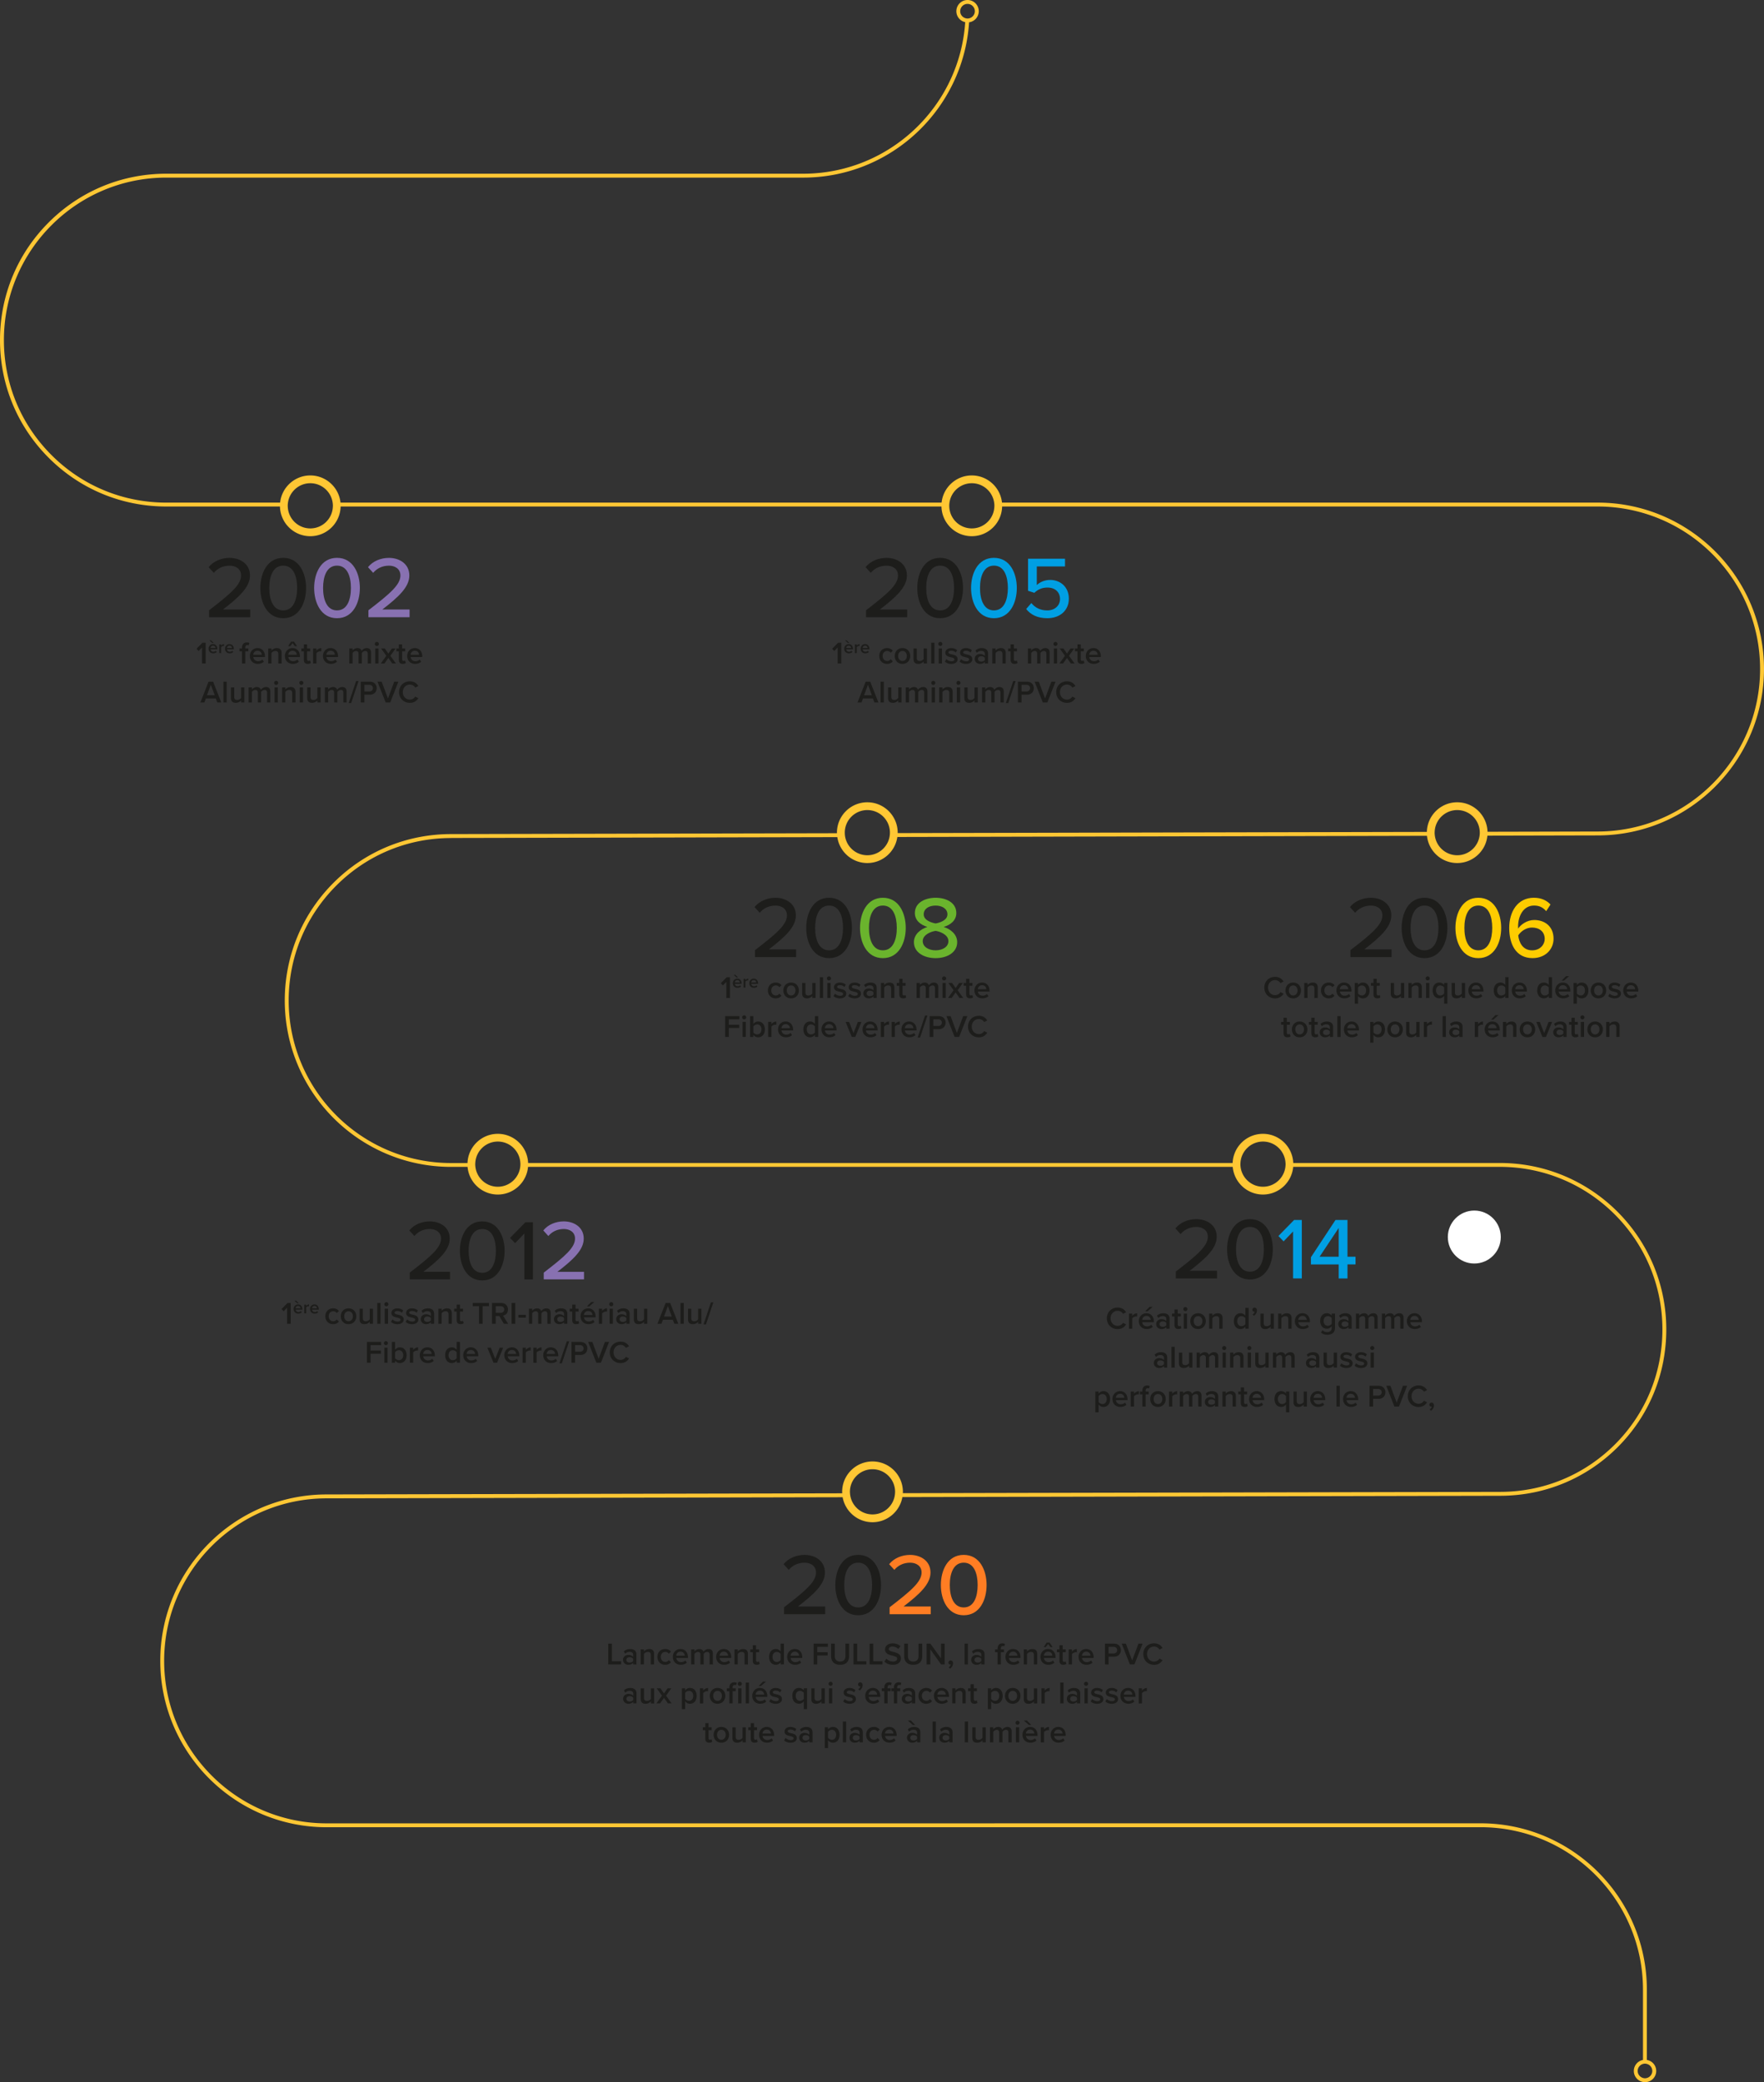 <svg id="Calque_2" xmlns="http://www.w3.org/2000/svg" viewBox="0 0 906.02 1069.19"><rect x="0" y="0" width="906.02" height="1069.19" fill="#333333" stroke="none"/><defs><style>.cls-1{fill:none}.cls-2{fill:#009fe3}.cls-8{fill:#1d1d1b}.cls-9{fill:#8871b1}.cls-10{isolation:isolate}</style></defs><g id="Calque_1-2"><path class="cls-1" d="M496.94 9.51c.31 0 .62-.05.91-.12 1.63-.41 2.85-1.87 2.85-3.63 0-2.08-1.69-3.76-3.76-3.76a3.76 3.76 0 00-3.75 3.76c0 1.69 1.13 3.1 2.67 3.57.35.11.71.18 1.09.18z"/><path id="Tracé_308" d="M757.23 648.82c7.51 0 13.6-6.09 13.6-13.6s-6.09-13.6-13.6-13.6-13.6 6.09-13.6 13.6 6.09 13.6 13.6 13.6" fill="#fff"/><path class="cls-1" d="M255.69 586.19c-6.19 0-11.26 4.88-11.57 11-.01.2-.03.4-.03.6 0 .48.04.94.09 1.4.7 5.74 5.59 10.2 11.51 10.2s10.81-4.46 11.51-10.2c.06-.46.09-.93.09-1.4 0-.2-.02-.4-.03-.6-.31-6.12-5.38-11-11.57-11z"/><path class="cls-8" d="M107.39 316.92v-3.55c11.25-8.64 16.42-13.14 16.42-17.86 0-3.51-2.92-5.04-5.85-5.04-3.56 0-6.3 1.49-8.14 3.69l-2.66-2.92c2.48-3.1 6.57-4.77 10.75-4.77 5.4 0 10.48 3.06 10.48 9.04s-5.62 11.11-13.86 17.46h13.99v3.96h-21.15zm38.07-30.47c8.32 0 11.74 8.05 11.74 15.48s-3.42 15.52-11.74 15.52-11.74-8.1-11.74-15.52 3.42-15.48 11.74-15.48zm0 4c-5.31 0-7.15 5.62-7.15 11.47s1.85 11.52 7.15 11.52 7.15-5.67 7.15-11.52-1.85-11.47-7.15-11.47z"/><path class="cls-9" d="M173.09 286.45c8.32 0 11.74 8.05 11.74 15.48s-3.42 15.52-11.74 15.52-11.74-8.1-11.74-15.52 3.42-15.48 11.74-15.48zm0 4c-5.31 0-7.15 5.62-7.15 11.47s1.85 11.52 7.15 11.52 7.15-5.67 7.15-11.52-1.85-11.47-7.15-11.47zm16.15 26.47v-3.55c11.25-8.64 16.42-13.14 16.42-17.86 0-3.51-2.92-5.04-5.85-5.04-3.56 0-6.3 1.49-8.14 3.69l-2.66-2.92c2.48-3.1 6.57-4.77 10.75-4.77 5.4 0 10.48 3.06 10.48 9.04s-5.62 11.11-13.86 17.46h13.99v3.96h-21.15z"/><path class="cls-8" d="M603.93 656.48v-3.55c11.25-8.64 16.42-13.14 16.42-17.86 0-3.51-2.92-5.04-5.85-5.04-3.56 0-6.3 1.49-8.14 3.69l-2.66-2.92c2.47-3.1 6.57-4.77 10.75-4.77 5.4 0 10.48 3.06 10.48 9.04s-5.62 11.11-13.86 17.46h13.99v3.96h-21.15zM642 626.02c8.32 0 11.74 8.05 11.74 15.48s-3.42 15.52-11.74 15.52-11.75-8.1-11.75-15.52 3.42-15.48 11.75-15.48zm0 4c-5.31 0-7.16 5.62-7.16 11.47s1.85 11.52 7.16 11.52 7.15-5.67 7.15-11.52-1.84-11.47-7.15-11.47z"/><path class="cls-2" d="M664.14 656.48v-24.12l-4.86 5.08-2.66-2.75 8.05-8.23h3.96v30.01h-4.5zm23.44 0v-7.2h-14.26v-3.69l12.6-19.12h6.17v18.85h4.14v3.96h-4.14v7.2h-4.5zm0-25.92l-9.81 14.76h9.81v-14.76z"/><path class="cls-8" d="M444.81 316.92v-3.55c11.25-8.64 16.42-13.14 16.42-17.86 0-3.51-2.92-5.04-5.85-5.04-3.56 0-6.3 1.49-8.15 3.69l-2.66-2.92c2.48-3.1 6.57-4.77 10.76-4.77 5.4 0 10.48 3.06 10.48 9.04s-5.62 11.11-13.86 17.46h13.99v3.96h-21.15zm38.07-30.47c8.32 0 11.74 8.05 11.74 15.48s-3.42 15.52-11.74 15.52-11.75-8.1-11.75-15.52 3.42-15.48 11.75-15.48zm0 4c-5.31 0-7.16 5.62-7.16 11.47s1.85 11.52 7.16 11.52 7.15-5.67 7.15-11.52-1.84-11.47-7.15-11.47z"/><path class="cls-2" d="M510.51 286.45c8.32 0 11.74 8.05 11.74 15.48s-3.42 15.52-11.74 15.52-11.75-8.1-11.75-15.52 3.42-15.48 11.75-15.48zm0 4c-5.31 0-7.16 5.62-7.16 11.47s1.85 11.52 7.16 11.52 7.15-5.67 7.15-11.52-1.84-11.47-7.15-11.47zm19.21 19.22c1.98 2.43 4.68 3.78 8.19 3.78 3.92 0 6.53-2.56 6.53-5.85 0-3.6-2.57-5.89-6.43-5.89-2.61 0-4.77.81-6.75 2.7l-3.24-1.04V286.9h18.99v3.96h-14.49v9.58c1.44-1.44 3.96-2.65 6.88-2.65 5.04 0 9.58 3.46 9.58 9.63s-4.68 10.03-11.03 10.03c-5.13 0-8.55-1.8-10.89-4.72l2.65-3.06z"/><path class="cls-8" d="M693.59 491.46v-3.55c11.25-8.64 16.42-13.14 16.42-17.86 0-3.51-2.92-5.04-5.85-5.04-3.55 0-6.3 1.49-8.14 3.69l-2.66-2.92c2.48-3.1 6.57-4.77 10.75-4.77 5.4 0 10.48 3.06 10.48 9.04s-5.62 11.11-13.86 17.46h14v3.96h-21.15zM731.65 461c8.33 0 11.75 8.05 11.75 15.48S739.98 492 731.65 492s-11.74-8.1-11.74-15.52S723.33 461 731.65 461zm0 4c-5.31 0-7.15 5.62-7.15 11.47s1.84 11.52 7.15 11.52 7.16-5.67 7.16-11.52-1.85-11.47-7.16-11.47z"/><path d="M759.29 461c8.32 0 11.74 8.05 11.74 15.48S767.61 492 759.29 492s-11.75-8.1-11.75-15.52S750.96 461 759.29 461zm0 4c-5.31 0-7.16 5.62-7.16 11.47s1.85 11.52 7.16 11.52 7.15-5.67 7.15-11.52S764.6 465 759.29 465zm28.61-4c3.78 0 6.53 1.4 8.46 3.46l-2.21 3.42c-1.53-1.75-3.28-2.88-6.25-2.88-5.44 0-8.19 5.26-8.19 10.84 0 .36 0 .67.04.99 1.31-2.03 4.54-4.41 8.24-4.41 5.4 0 9.94 3.24 9.94 9.63 0 5.4-4.18 9.94-10.8 9.94-8.59 0-11.97-7.25-11.97-15.48s4.14-15.52 12.73-15.52zm-1.03 15.3c-2.79 0-5.49 1.62-7.07 4 .36 3.51 2.21 7.69 7.11 7.69 4.32 0 6.48-3.15 6.48-5.8 0-4-2.97-5.89-6.52-5.89z" fill="#fecc00"/><path class="cls-8" d="M387.77 491.46v-3.55c11.25-8.64 16.42-13.14 16.42-17.86 0-3.51-2.92-5.04-5.85-5.04-3.56 0-6.3 1.49-8.14 3.69l-2.66-2.92c2.48-3.1 6.57-4.77 10.75-4.77 5.4 0 10.48 3.06 10.48 9.04s-5.62 11.11-13.86 17.46h13.99v3.96h-21.15zM425.83 461c8.32 0 11.74 8.05 11.74 15.48S434.15 492 425.83 492s-11.74-8.1-11.74-15.52S417.51 461 425.83 461zm0 4c-5.31 0-7.15 5.62-7.15 11.47s1.85 11.52 7.15 11.52 7.15-5.67 7.15-11.52-1.85-11.47-7.15-11.47z"/><path d="M453.46 461c8.32 0 11.74 8.05 11.74 15.48S461.78 492 453.46 492s-11.74-8.1-11.74-15.52S445.14 461 453.46 461zm0 4c-5.31 0-7.15 5.62-7.15 11.47s1.85 11.52 7.15 11.52 7.15-5.67 7.15-11.52-1.84-11.47-7.15-11.47zm22.86 10.98c-3.42-1.04-6.43-3.29-6.43-7.15 0-5.45 5.45-7.83 10.67-7.83s10.62 2.38 10.62 7.83c0 3.87-3.06 6.12-6.48 7.15 3.69 1.17 6.93 3.92 6.93 7.83 0 5.22-5.08 8.19-11.07 8.19s-11.16-2.92-11.16-8.19c0-3.92 3.24-6.66 6.93-7.83zm4.23 2.03c-1.89.22-6.62 1.75-6.62 5.26 0 2.92 3.02 4.72 6.62 4.72s6.57-1.8 6.57-4.72c0-3.51-4.77-5.04-6.57-5.26zm0-13c-3.51 0-6.12 1.67-6.12 4.5 0 3.19 4.28 4.36 6.12 4.68 1.84-.32 6.07-1.49 6.07-4.68 0-2.83-2.7-4.5-6.07-4.5z" fill="#6ab42d"/><path class="cls-8" d="M103.77 340.71v-8.24l-1.74 1.81-1.09-1.14 3.07-3.11h1.63v10.68h-1.87zm5.65-9.96c1.35 0 2.22 1.04 2.22 2.46v.23h-3.48c.08.68.59 1.24 1.44 1.24.44 0 .96-.18 1.28-.49l.45.64c-.45.43-1.11.65-1.83.65-1.35 0-2.36-.94-2.36-2.37 0-1.31.95-2.36 2.29-2.36zm-.35-.57l-1.54-1.34h.93l1.31 1.34h-.7zm-.92 2.57h2.54c-.02-.53-.38-1.2-1.27-1.2-.84 0-1.22.64-1.27 1.2zm4.46 2.63v-4.51h.98v.66c.34-.43.88-.77 1.47-.77v.97c-.08-.02-.19-.03-.31-.03-.41 0-.96.28-1.16.6v3.07h-.98zm5.25-4.63c1.35 0 2.22 1.04 2.22 2.46v.23h-3.48c.07.68.59 1.24 1.44 1.24.44 0 .96-.18 1.28-.49l.45.64c-.45.43-1.11.65-1.83.65-1.35 0-2.36-.94-2.36-2.37 0-1.31.95-2.36 2.29-2.36zm-1.27 2h2.54c-.02-.53-.38-1.2-1.27-1.2-.84 0-1.22.64-1.27 1.2zm9.39 1.7v6.26h-1.68v-6.26h-1.28v-1.47h1.28v-.43c0-1.73 1.02-2.67 2.45-2.67.53 0 1.01.11 1.34.3l-.37 1.23c-.19-.11-.43-.16-.67-.16-.66 0-1.07.43-1.07 1.3v.43h1.57v1.47h-1.57zm6.29-1.66c2.32 0 3.81 1.78 3.81 4.21v.4h-5.97c.13 1.17 1.01 2.13 2.46 2.13.75 0 1.65-.3 2.19-.85l.77 1.1c-.77.74-1.9 1.12-3.14 1.12-2.32 0-4.05-1.62-4.05-4.07 0-2.24 1.63-4.05 3.92-4.05zm-2.18 3.42h4.35c-.03-.91-.66-2.05-2.18-2.05-1.44 0-2.1 1.1-2.18 2.05zm12.87 4.5v-4.83c0-1.2-.61-1.6-1.55-1.6-.86 0-1.6.51-1.98 1.04v5.39h-1.68v-7.73h1.68v1.06a3.64 3.64 0 012.72-1.25c1.66 0 2.5.9 2.5 2.48v5.44h-1.68zm7.29-7.92c2.32 0 3.81 1.78 3.81 4.21v.4h-5.97c.13 1.17 1.01 2.13 2.46 2.13.75 0 1.65-.3 2.19-.85l.77 1.1c-.77.74-1.9 1.12-3.14 1.12-2.32 0-4.05-1.62-4.05-4.07 0-2.24 1.63-4.05 3.92-4.05zm1.23-.98l-1.23-1.54-1.2 1.54h-1.06l1.49-2.3h1.54l1.54 2.3h-1.07zm-3.41 4.4h4.35c-.03-.91-.66-2.05-2.18-2.05-1.44 0-2.1 1.1-2.18 2.05zm7.99 2.71v-4.47h-1.28v-1.47h1.28v-2.11h1.68v2.11h1.57v1.47h-1.57v4.05c0 .53.26.91.74.91.32 0 .62-.13.75-.27l.4 1.26c-.3.29-.8.5-1.58.5-1.3 0-1.98-.7-1.98-1.99zm4.77 1.79v-7.73h1.68v1.14c.58-.74 1.5-1.31 2.51-1.31v1.67c-.14-.03-.32-.05-.53-.05-.7 0-1.65.48-1.98 1.02v5.27h-1.68zm8.99-7.92c2.32 0 3.81 1.78 3.81 4.21v.4h-5.97c.13 1.17 1.01 2.13 2.46 2.13.75 0 1.65-.3 2.19-.85l.77 1.1c-.77.74-1.9 1.12-3.14 1.12-2.32 0-4.05-1.62-4.05-4.07 0-2.24 1.63-4.05 3.92-4.05zm-2.18 3.42h4.35c-.03-.91-.66-2.05-2.18-2.05-1.44 0-2.1 1.1-2.18 2.05zm21.24 4.5v-5.04c0-.83-.37-1.39-1.26-1.39-.75 0-1.46.53-1.79 1.02v5.41h-1.68v-5.04c0-.83-.37-1.39-1.28-1.39-.74 0-1.42.53-1.78 1.04v5.39h-1.68v-7.73h1.68v1.06c.32-.48 1.34-1.25 2.51-1.25s1.86.58 2.11 1.42c.45-.7 1.47-1.42 2.62-1.42 1.42 0 2.23.77 2.23 2.34v5.59h-1.68zm3.64-10.05c0-.58.48-1.04 1.04-1.04s1.04.46 1.04 1.04-.46 1.04-1.04 1.04-1.04-.46-1.04-1.04zm.21 10.05v-7.73h1.68v7.73h-1.68zm8.74 0l-2-2.85-2.02 2.85h-1.87l2.83-3.97-2.67-3.76h1.89l1.84 2.62 1.82-2.62h1.89l-2.67 3.76 2.85 3.97h-1.89zm3.39-1.79v-4.47h-1.28v-1.47h1.28v-2.11h1.68v2.11h1.57v1.47h-1.57v4.05c0 .53.26.91.74.91.32 0 .62-.13.75-.27l.4 1.26c-.3.29-.8.5-1.58.5-1.3 0-1.98-.7-1.98-1.99zm8.21-6.13c2.32 0 3.81 1.78 3.81 4.21v.4h-5.97c.13 1.17 1.01 2.13 2.46 2.13.75 0 1.65-.3 2.19-.85l.77 1.1c-.77.74-1.9 1.12-3.14 1.12-2.32 0-4.05-1.62-4.05-4.07 0-2.24 1.63-4.05 3.92-4.05zm-2.18 3.42h4.35c-.03-.91-.66-2.05-2.18-2.05-1.44 0-2.1 1.1-2.18 2.05zm-99.29 24.5l-.78-2.05h-5.06l-.78 2.05h-2.05l4.19-10.68h2.34l4.19 10.68h-2.05zm-3.31-9.09l-2 5.39h4l-2-5.39zm6.47 9.09v-10.68h1.68v10.68h-1.68zm9.08 0v-1.02c-.56.62-1.52 1.22-2.74 1.22-1.66 0-2.48-.86-2.48-2.45v-5.47h1.68v4.87c0 1.2.61 1.57 1.55 1.57.85 0 1.58-.48 1.98-1.01v-5.43h1.68v7.73h-1.68zm13.32 0v-5.04c0-.83-.37-1.39-1.26-1.39-.75 0-1.46.53-1.79 1.02v5.41h-1.68v-5.04c0-.83-.37-1.39-1.28-1.39-.74 0-1.42.53-1.78 1.04v5.39h-1.68v-7.73h1.68v1.06c.32-.48 1.34-1.25 2.51-1.25s1.86.58 2.11 1.42c.45-.7 1.47-1.42 2.62-1.42 1.42 0 2.23.77 2.23 2.34v5.59h-1.68zm3.65-10.05c0-.58.48-1.04 1.04-1.04s1.04.46 1.04 1.04-.46 1.04-1.04 1.04-1.04-.46-1.04-1.04zm.21 10.05v-7.73h1.68v7.73h-1.68zm9.07 0v-4.83c0-1.2-.61-1.6-1.55-1.6-.86 0-1.6.51-1.98 1.04v5.39h-1.68v-7.73h1.68v1.06a3.64 3.64 0 012.72-1.25c1.66 0 2.5.9 2.5 2.48v5.44h-1.68zm3.65-10.05c0-.58.48-1.04 1.04-1.04s1.04.46 1.04 1.04-.46 1.04-1.04 1.04-1.04-.46-1.04-1.04zm.21 10.05v-7.73h1.68v7.73h-1.68zm9.07 0v-1.02c-.56.62-1.52 1.22-2.74 1.22-1.66 0-2.48-.86-2.48-2.45v-5.47h1.68v4.87c0 1.2.61 1.57 1.55 1.57.85 0 1.58-.48 1.98-1.01v-5.43h1.68v7.73h-1.68zm13.33 0v-5.04c0-.83-.37-1.39-1.26-1.39-.75 0-1.46.53-1.79 1.02v5.41h-1.68v-5.04c0-.83-.37-1.39-1.28-1.39-.74 0-1.42.53-1.78 1.04v5.39h-1.68v-7.73h1.68v1.06c.32-.48 1.34-1.25 2.51-1.25s1.86.58 2.11 1.42c.45-.7 1.47-1.42 2.62-1.42 1.42 0 2.23.77 2.23 2.34v5.59h-1.68zm2.76.32l3.79-11.32h1.25l-3.79 11.32h-1.25zm6.18-.32v-10.68h4.69c2.24 0 3.49 1.54 3.49 3.35s-1.26 3.35-3.49 3.35h-2.82v3.99h-1.87zm4.43-9.03h-2.56v3.39h2.56c1.06 0 1.82-.67 1.82-1.7s-.77-1.7-1.82-1.7zm8.37 9.03l-4.19-10.68h2.13l3.23 8.64 3.23-8.64h2.13l-4.19 10.68h-2.34zm6.89-5.33c0-3.28 2.45-5.52 5.52-5.52 2.24 0 3.57 1.12 4.37 2.4l-1.6.82c-.51-.88-1.54-1.55-2.77-1.55-2.03 0-3.6 1.62-3.6 3.86s1.57 3.86 3.6 3.86c1.23 0 2.26-.66 2.77-1.55l1.6.82c-.82 1.28-2.13 2.4-4.37 2.4-3.07 0-5.52-2.24-5.52-5.52zm363.53 321.57c0-3.28 2.45-5.52 5.52-5.52 2.24 0 3.57 1.12 4.37 2.4l-1.6.82c-.51-.88-1.54-1.55-2.77-1.55-2.03 0-3.6 1.62-3.6 3.86s1.57 3.86 3.6 3.86c1.23 0 2.26-.66 2.77-1.55l1.6.82c-.82 1.28-2.13 2.4-4.37 2.4-3.07 0-5.52-2.24-5.52-5.52zm11.35 5.33v-7.73h1.68v1.14c.58-.74 1.5-1.31 2.51-1.31v1.67c-.14-.03-.32-.05-.53-.05-.7 0-1.65.48-1.98 1.02v5.27h-1.68zm8.99-7.93c2.32 0 3.81 1.78 3.81 4.21v.4h-5.97c.13 1.17 1.01 2.13 2.46 2.13.75 0 1.65-.3 2.19-.85l.77 1.1c-.77.74-1.9 1.12-3.14 1.12-2.32 0-4.05-1.62-4.05-4.07 0-2.24 1.63-4.05 3.92-4.05zm-2.18 3.42h4.35c-.03-.91-.66-2.05-2.18-2.05-1.44 0-2.1 1.1-2.18 2.05zm2.72-4.4h-1.2l2.24-2.3h1.6l-2.64 2.3zm9.65 8.91v-.83c-.58.66-1.47 1.02-2.5 1.02-1.26 0-2.69-.85-2.69-2.56s1.42-2.51 2.69-2.51c1.04 0 1.94.34 2.5.99v-1.15c0-.9-.74-1.44-1.81-1.44-.86 0-1.62.32-2.29.98l-.69-1.17c.9-.85 2.02-1.25 3.25-1.25 1.71 0 3.22.72 3.22 2.8v5.12h-1.68zm0-2.93c-.38-.53-1.1-.8-1.84-.8-.94 0-1.65.54-1.65 1.39s.71 1.38 1.65 1.38c.74 0 1.46-.27 1.84-.8v-1.17zm4.19 1.13v-4.47h-1.28v-1.47h1.28v-2.11h1.68v2.11h1.57v1.47h-1.57v4.05c0 .53.26.91.74.91.32 0 .62-.13.75-.27l.4 1.26c-.3.29-.8.5-1.58.5-1.3 0-1.98-.7-1.98-1.99zm4.56-8.26c0-.58.48-1.04 1.04-1.04s1.04.46 1.04 1.04-.46 1.04-1.04 1.04-1.04-.46-1.04-1.04zm.21 10.05v-7.73h1.68v7.73H608zm3.37-3.87c0-2.21 1.52-4.05 3.97-4.05s3.99 1.84 3.99 4.05-1.5 4.07-3.99 4.07-3.97-1.84-3.97-4.07zm6.21 0c0-1.36-.8-2.56-2.24-2.56s-2.22 1.2-2.22 2.56.8 2.58 2.22 2.58 2.24-1.2 2.24-2.58zm8.66 3.88v-4.83c0-1.2-.61-1.6-1.55-1.6-.86 0-1.6.51-1.98 1.04v5.39h-1.68v-7.73h1.68v1.06a3.64 3.64 0 012.72-1.25c1.67 0 2.5.9 2.5 2.48v5.44h-1.68zm13.41 0v-1.06c-.59.77-1.49 1.25-2.48 1.25-1.98 0-3.44-1.5-3.44-4.05s1.44-4.07 3.44-4.07c.96 0 1.86.45 2.48 1.26v-4.02h1.68v10.68h-1.68zm0-5.39c-.38-.58-1.2-1.04-2-1.04-1.33 0-2.18 1.07-2.18 2.58s.85 2.56 2.18 2.56c.8 0 1.62-.45 2-1.02v-3.07zm3.68-1.88c.51-.3 1.04-.96 1.15-1.5-.05.02-.18.05-.27.05-.54 0-.96-.42-.96-1.01s.5-1.1 1.09-1.1c.66 0 1.25.53 1.25 1.46 0 1.1-.62 2.11-1.5 2.74l-.75-.62zm9.29 7.27v-1.02c-.56.62-1.52 1.22-2.74 1.22-1.67 0-2.48-.86-2.48-2.45v-5.47h1.68v4.87c0 1.2.61 1.57 1.55 1.57.85 0 1.58-.48 1.99-1.01v-5.43h1.68v7.73h-1.68zm9.08 0v-4.83c0-1.2-.61-1.6-1.55-1.6-.86 0-1.6.51-1.98 1.04v5.39h-1.68v-7.73h1.68v1.06a3.64 3.64 0 012.72-1.25c1.67 0 2.5.9 2.5 2.48v5.44h-1.68zm7.29-7.93c2.32 0 3.81 1.78 3.81 4.21v.4h-5.97c.13 1.17 1.01 2.13 2.46 2.13.75 0 1.65-.3 2.19-.85l.77 1.1c-.77.74-1.91 1.12-3.14 1.12-2.32 0-4.05-1.62-4.05-4.07 0-2.24 1.63-4.05 3.92-4.05zm-2.18 3.42h4.35c-.03-.91-.66-2.05-2.18-2.05-1.44 0-2.1 1.1-2.18 2.05zm12.45 5.27c.62.72 1.42.99 2.45.99 1.1 0 2.29-.51 2.29-2.1V681c-.59.77-1.47 1.28-2.48 1.28-1.97 0-3.43-1.42-3.43-3.97s1.44-3.97 3.43-3.97c.98 0 1.86.45 2.48 1.26v-1.07h1.68v7.33c0 2.79-2.06 3.54-3.97 3.54-1.31 0-2.29-.29-3.23-1.15l.79-1.22zm4.74-6.16c-.37-.58-1.2-1.04-1.98-1.04-1.33 0-2.18.99-2.18 2.48s.85 2.48 2.18 2.48c.78 0 1.62-.46 1.98-1.04v-2.88zm8.57 5.4v-.83c-.58.66-1.47 1.02-2.5 1.02-1.26 0-2.69-.85-2.69-2.56s1.42-2.51 2.69-2.51c1.04 0 1.94.34 2.5.99v-1.15c0-.9-.74-1.44-1.81-1.44-.86 0-1.62.32-2.29.98l-.69-1.17c.9-.85 2.02-1.25 3.25-1.25 1.71 0 3.22.72 3.22 2.8v5.12h-1.68zm0-2.93c-.38-.53-1.1-.8-1.84-.8-.94 0-1.65.54-1.65 1.39s.7 1.38 1.65 1.38c.74 0 1.46-.27 1.84-.8v-1.17zm13.33 2.93v-5.04c0-.83-.37-1.39-1.26-1.39-.75 0-1.46.53-1.79 1.02v5.41h-1.68v-5.04c0-.83-.37-1.39-1.28-1.39-.74 0-1.42.53-1.78 1.04v5.39h-1.68v-7.73h1.68v1.06c.32-.48 1.34-1.25 2.51-1.25s1.86.58 2.11 1.42c.45-.7 1.47-1.42 2.62-1.42 1.42 0 2.22.77 2.22 2.34v5.59h-1.68zm13.33 0v-5.04c0-.83-.37-1.39-1.26-1.39-.75 0-1.46.53-1.79 1.02v5.41h-1.68v-5.04c0-.83-.37-1.39-1.28-1.39-.74 0-1.42.53-1.78 1.04v5.39h-1.68v-7.73h1.68v1.06c.32-.48 1.34-1.25 2.51-1.25s1.86.58 2.11 1.42c.45-.7 1.47-1.42 2.62-1.42 1.42 0 2.22.77 2.22 2.34v5.59h-1.68zm7.3-7.93c2.32 0 3.81 1.78 3.81 4.21v.4h-5.97c.13 1.17 1.01 2.13 2.46 2.13.75 0 1.65-.3 2.19-.85l.77 1.1c-.77.74-1.91 1.12-3.14 1.12-2.32 0-4.05-1.62-4.05-4.07 0-2.24 1.63-4.05 3.92-4.05zm-2.18 3.42h4.35c-.03-.91-.66-2.05-2.18-2.05-1.44 0-2.1 1.1-2.18 2.05zm-126.52 24.51v-.83c-.58.66-1.47 1.02-2.5 1.02-1.26 0-2.69-.85-2.69-2.56s1.42-2.51 2.69-2.51c1.04 0 1.94.34 2.5.99v-1.15c0-.9-.74-1.44-1.81-1.44-.86 0-1.62.32-2.29.98l-.69-1.17c.9-.85 2.02-1.25 3.25-1.25 1.71 0 3.22.72 3.22 2.8v5.12h-1.68zm0-2.93c-.38-.53-1.1-.8-1.84-.8-.94 0-1.65.54-1.65 1.39s.7 1.38 1.65 1.38c.74 0 1.46-.27 1.84-.8v-1.17zm3.85 2.93V691.6h1.68v10.68h-1.68zm9.07 0v-1.02c-.56.62-1.52 1.22-2.74 1.22-1.66 0-2.48-.86-2.48-2.45v-5.47h1.68v4.87c0 1.2.61 1.57 1.55 1.57.85 0 1.58-.48 1.98-1.01v-5.43h1.68v7.73h-1.68zm13.33 0v-5.04c0-.83-.37-1.39-1.26-1.39-.75 0-1.46.53-1.79 1.02v5.41h-1.68v-5.04c0-.83-.37-1.39-1.28-1.39-.74 0-1.42.53-1.78 1.04v5.39h-1.68v-7.73h1.68v1.06c.32-.48 1.34-1.25 2.51-1.25s1.86.58 2.11 1.42c.45-.7 1.47-1.42 2.62-1.42 1.42 0 2.22.77 2.22 2.34v5.59h-1.68zm3.65-10.06c0-.58.48-1.04 1.04-1.04s1.04.46 1.04 1.04-.46 1.04-1.04 1.04-1.04-.46-1.04-1.04zm.21 10.05v-7.73h1.68v7.73h-1.68zm9.07.01v-4.83c0-1.2-.61-1.6-1.55-1.6-.86 0-1.6.51-1.98 1.04v5.39h-1.68v-7.73h1.68v1.06a3.64 3.64 0 012.72-1.25c1.67 0 2.5.9 2.5 2.48v5.44h-1.68zm3.64-10.06c0-.58.48-1.04 1.04-1.04s1.04.46 1.04 1.04-.46 1.04-1.04 1.04-1.04-.46-1.04-1.04zm.21 10.05v-7.73h1.68v7.73h-1.68zm9.08.01v-1.02c-.56.62-1.52 1.22-2.74 1.22-1.66 0-2.48-.86-2.48-2.45v-5.47h1.68v4.87c0 1.2.61 1.57 1.55 1.57.85 0 1.58-.48 1.98-1.01v-5.43h1.68v7.73h-1.68zm13.33 0v-5.04c0-.83-.37-1.39-1.26-1.39-.75 0-1.46.53-1.79 1.02v5.41h-1.68v-5.04c0-.83-.37-1.39-1.28-1.39-.74 0-1.42.53-1.78 1.04v5.39h-1.68v-7.73h1.68v1.06c.32-.48 1.34-1.25 2.51-1.25s1.86.58 2.11 1.42c.45-.7 1.47-1.42 2.62-1.42 1.42 0 2.23.77 2.23 2.34v5.59h-1.68zm12.68 0v-.83c-.58.66-1.47 1.02-2.5 1.02-1.26 0-2.69-.85-2.69-2.56s1.42-2.51 2.69-2.51c1.04 0 1.94.34 2.5.99v-1.15c0-.9-.74-1.44-1.81-1.44-.86 0-1.62.32-2.29.98l-.69-1.17c.9-.85 2.02-1.25 3.25-1.25 1.71 0 3.22.72 3.22 2.8v5.12h-1.68zm0-2.93c-.38-.53-1.1-.8-1.84-.8-.94 0-1.65.54-1.65 1.39s.7 1.38 1.65 1.38c.74 0 1.46-.27 1.84-.8v-1.17zm9.07 2.93v-1.02c-.56.62-1.52 1.22-2.74 1.22-1.67 0-2.48-.86-2.48-2.45v-5.47h1.68v4.87c0 1.2.61 1.57 1.55 1.57.85 0 1.58-.48 1.99-1.01v-5.43h1.68v7.73h-1.68zm3.95-2.23c.54.56 1.62 1.09 2.62 1.09s1.52-.37 1.52-.94c0-.67-.82-.91-1.76-1.12-1.33-.29-2.91-.64-2.91-2.37 0-1.26 1.09-2.35 3.04-2.35 1.31 0 2.31.46 3.01 1.09l-.7 1.18c-.46-.53-1.33-.93-2.29-.93-.88 0-1.44.32-1.44.87 0 .59.77.8 1.68 1.01 1.34.29 2.99.67 2.99 2.5 0 1.36-1.14 2.4-3.22 2.4-1.31 0-2.51-.42-3.31-1.2l.77-1.22zm7.56 0c.54.56 1.62 1.09 2.62 1.09s1.52-.37 1.52-.94c0-.67-.82-.91-1.76-1.12-1.33-.29-2.91-.64-2.91-2.37 0-1.26 1.09-2.35 3.04-2.35 1.31 0 2.31.46 3.01 1.09l-.7 1.18c-.46-.53-1.33-.93-2.29-.93-.88 0-1.44.32-1.44.87 0 .59.77.8 1.68 1.01 1.34.29 2.99.67 2.99 2.5 0 1.36-1.14 2.4-3.22 2.4-1.31 0-2.51-.42-3.31-1.2l.77-1.22zm7.24-7.83c0-.58.48-1.04 1.04-1.04s1.04.46 1.04 1.04-.46 1.04-1.04 1.04-1.04-.46-1.04-1.04zm.21 10.05v-7.73h1.68v7.73h-1.68zm-139.71 22.95h-1.68v-10.68h1.68v1.06c.58-.77 1.47-1.25 2.48-1.25 2 0 3.42 1.5 3.42 4.05s-1.42 4.07-3.42 4.07c-.98 0-1.86-.43-2.48-1.26v4.02zm1.99-9.38c-.78 0-1.62.46-1.99 1.04v3.06c.37.56 1.2 1.04 1.99 1.04 1.33 0 2.18-1.07 2.18-2.58s-.85-2.56-2.18-2.56zm9.05-1.49c2.32 0 3.81 1.78 3.81 4.21v.4h-5.97c.13 1.17 1.01 2.13 2.46 2.13.75 0 1.65-.3 2.19-.85l.77 1.1c-.77.74-1.91 1.12-3.14 1.12-2.32 0-4.05-1.62-4.05-4.07 0-2.24 1.63-4.05 3.92-4.05zm-2.18 3.42h4.35c-.03-.91-.66-2.05-2.18-2.05-1.44 0-2.1 1.1-2.18 2.05zm7.65 4.51v-7.73h1.68v1.14c.58-.74 1.51-1.31 2.51-1.31v1.67c-.14-.03-.32-.05-.53-.05-.7 0-1.65.48-1.99 1.02v5.27h-1.68zm7.64-6.26v6.26h-1.68v-6.26h-1.28v-1.47h1.28v-.43c0-1.73 1.03-2.67 2.45-2.67.53 0 1.01.11 1.34.3l-.37 1.23c-.19-.11-.43-.16-.67-.16-.66 0-1.07.43-1.07 1.3v.43h1.57v1.47h-1.57zm2.36 2.38c0-2.21 1.52-4.05 3.97-4.05s3.99 1.84 3.99 4.05-1.5 4.07-3.99 4.07-3.97-1.84-3.97-4.07zm6.21 0c0-1.36-.8-2.56-2.24-2.56s-2.22 1.2-2.22 2.56.8 2.58 2.22 2.58 2.24-1.2 2.24-2.58zm3.44 3.88v-7.73h1.68v1.14c.58-.74 1.5-1.31 2.51-1.31v1.67c-.14-.03-.32-.05-.53-.05-.7 0-1.65.48-1.98 1.02v5.27h-1.68zm15.03 0v-5.04c0-.83-.37-1.39-1.27-1.39-.75 0-1.46.53-1.79 1.02v5.41h-1.68v-5.04c0-.83-.37-1.39-1.28-1.39-.74 0-1.42.53-1.78 1.04v5.39h-1.68v-7.73h1.68v1.06c.32-.48 1.34-1.25 2.51-1.25s1.86.58 2.11 1.42c.45-.7 1.47-1.42 2.62-1.42 1.42 0 2.22.77 2.22 2.34v5.59h-1.68zm8.57 0v-.83c-.58.66-1.47 1.02-2.5 1.02-1.26 0-2.69-.85-2.69-2.56s1.42-2.51 2.69-2.51c1.04 0 1.94.34 2.5.99v-1.15c0-.9-.74-1.44-1.81-1.44-.86 0-1.62.32-2.29.98l-.69-1.17c.9-.85 2.02-1.25 3.25-1.25 1.71 0 3.22.72 3.22 2.8v5.12h-1.68zm0-2.93c-.38-.53-1.1-.8-1.84-.8-.94 0-1.65.54-1.65 1.39s.7 1.38 1.65 1.38c.74 0 1.46-.27 1.84-.8v-1.17zm9.07 2.93v-4.83c0-1.2-.61-1.6-1.55-1.6-.86 0-1.6.51-1.99 1.04v5.39h-1.68v-7.73h1.68v1.06c.51-.61 1.51-1.25 2.72-1.25 1.67 0 2.5.9 2.5 2.48v5.44h-1.68zm4.19-1.8v-4.47h-1.28v-1.47h1.28v-2.11h1.68v2.11h1.57v1.47h-1.57v4.05c0 .53.26.91.74.91.32 0 .62-.13.75-.27l.4 1.26c-.3.29-.8.5-1.58.5-1.3 0-1.98-.7-1.98-1.99zm8.21-6.13c2.32 0 3.81 1.78 3.81 4.21v.4h-5.97c.13 1.17 1.01 2.13 2.46 2.13.75 0 1.65-.3 2.19-.85l.77 1.1c-.77.74-1.9 1.12-3.14 1.12-2.32 0-4.05-1.62-4.05-4.07 0-2.24 1.63-4.05 3.92-4.05zm-2.18 3.42h4.35c-.03-.91-.66-2.05-2.18-2.05-1.44 0-2.1 1.1-2.18 2.05zm18.87 7.45h-1.68v-4.02c-.62.83-1.5 1.26-2.48 1.26-2 0-3.43-1.52-3.43-4.07s1.42-4.05 3.43-4.05c1.01 0 1.9.48 2.48 1.25v-1.06h1.68v10.68zm-1.68-8.34c-.37-.58-1.2-1.04-1.98-1.04-1.33 0-2.18 1.07-2.18 2.56s.85 2.58 2.18 2.58c.78 0 1.62-.48 1.98-1.04v-3.06zm9.07 5.4v-1.02c-.56.62-1.52 1.22-2.74 1.22-1.66 0-2.48-.86-2.48-2.45v-5.47h1.68v4.87c0 1.2.61 1.57 1.55 1.57.85 0 1.58-.48 1.99-1.01v-5.43h1.68v7.73h-1.68zm7.3-7.93c2.32 0 3.81 1.78 3.81 4.21v.4h-5.97c.13 1.17 1.01 2.13 2.46 2.13.75 0 1.65-.3 2.19-.85l.77 1.1c-.77.74-1.9 1.12-3.14 1.12-2.32 0-4.05-1.62-4.05-4.07 0-2.24 1.63-4.05 3.92-4.05zm-2.18 3.42h4.35c-.03-.91-.66-2.05-2.18-2.05-1.44 0-2.1 1.1-2.18 2.05zm11.76 4.51V711.6h1.68v10.68h-1.68zm7.3-7.93c2.32 0 3.81 1.78 3.81 4.21v.4h-5.97c.13 1.17 1.01 2.13 2.46 2.13.75 0 1.65-.3 2.19-.85l.77 1.1c-.77.74-1.9 1.12-3.14 1.12-2.32 0-4.05-1.62-4.05-4.07 0-2.24 1.63-4.05 3.92-4.05zm-2.18 3.42h4.35c-.03-.91-.66-2.05-2.18-2.05-1.44 0-2.1 1.1-2.18 2.05zm11.81 4.51V711.6h4.69c2.24 0 3.49 1.54 3.49 3.35s-1.27 3.35-3.49 3.35h-2.82v3.99h-1.87zm4.43-9.03h-2.56v3.39h2.56c1.06 0 1.82-.67 1.82-1.7s-.77-1.7-1.82-1.7zm8.37 9.03L712 711.6h2.13l3.23 8.64 3.23-8.64h2.13l-4.19 10.68h-2.34zm6.89-5.33c0-3.28 2.45-5.52 5.52-5.52 2.24 0 3.57 1.12 4.37 2.4l-1.6.82c-.51-.88-1.54-1.55-2.77-1.55-2.03 0-3.6 1.62-3.6 3.86s1.57 3.86 3.6 3.86c1.23 0 2.26-.66 2.77-1.55l1.6.82c-.82 1.28-2.13 2.4-4.37 2.4-3.07 0-5.52-2.24-5.52-5.52zm11.17 6.83c.51-.3 1.04-.96 1.15-1.5-.05.02-.18.05-.27.05-.54 0-.96-.42-.96-1.01s.5-1.1 1.09-1.1c.66 0 1.25.53 1.25 1.46 0 1.1-.62 2.11-1.51 2.74l-.75-.62zM430.24 340.71v-8.24l-1.74 1.81-1.09-1.14 3.07-3.11h1.63v10.68h-1.87zm5.65-9.96c1.35 0 2.22 1.04 2.22 2.46v.23h-3.48c.08.68.59 1.24 1.44 1.24.44 0 .96-.18 1.28-.49l.45.64c-.45.43-1.11.65-1.83.65-1.35 0-2.36-.94-2.36-2.37 0-1.31.95-2.36 2.29-2.36zm-.35-.57l-1.54-1.34h.93l1.31 1.34h-.7zm-.92 2.57h2.54c-.02-.53-.38-1.2-1.27-1.2-.84 0-1.22.64-1.27 1.2zm4.46 2.63v-4.51h.98v.66c.34-.43.88-.77 1.47-.77v.97c-.08-.02-.19-.03-.31-.03-.41 0-.96.28-1.16.6v3.07h-.98zm5.25-4.63c1.35 0 2.22 1.04 2.22 2.46v.23h-3.48c.07.68.59 1.24 1.44 1.24.44 0 .96-.18 1.28-.49l.45.64c-.45.43-1.11.65-1.83.65-1.35 0-2.36-.94-2.36-2.37 0-1.31.95-2.36 2.29-2.36zm-1.27 2h2.54c-.02-.53-.38-1.2-1.27-1.2-.84 0-1.22.64-1.27 1.2zm12.54.04c1.5 0 2.42.64 2.96 1.38l-1.1 1.02c-.43-.61-1.02-.91-1.78-.91-1.41 0-2.34 1.06-2.34 2.56s.93 2.58 2.34 2.58c.75 0 1.34-.32 1.78-.91l1.1 1.02c-.54.74-1.46 1.38-2.96 1.38-2.35 0-4-1.71-4-4.07s1.65-4.05 4-4.05zm3.95 4.05c0-2.21 1.52-4.05 3.97-4.05s3.99 1.84 3.99 4.05-1.5 4.07-3.99 4.07-3.97-1.84-3.97-4.07zm6.21 0c0-1.36-.8-2.56-2.24-2.56s-2.22 1.2-2.22 2.56.8 2.58 2.22 2.58 2.24-1.2 2.24-2.58zm8.66 3.87v-1.02c-.56.62-1.52 1.22-2.74 1.22-1.66 0-2.48-.86-2.48-2.45v-5.47h1.68v4.87c0 1.2.61 1.57 1.55 1.57.85 0 1.58-.48 1.98-1.01v-5.43h1.68v7.73h-1.68zm3.85 0v-10.68h1.68v10.68h-1.68zm3.65-10.05c0-.58.48-1.04 1.04-1.04s1.04.46 1.04 1.04-.46 1.04-1.04 1.04-1.04-.46-1.04-1.04zm.21 10.05v-7.73h1.68v7.73h-1.68zm3.95-2.22c.54.56 1.62 1.09 2.62 1.09s1.52-.37 1.52-.94c0-.67-.82-.91-1.76-1.12-1.33-.29-2.91-.64-2.91-2.37 0-1.26 1.09-2.35 3.04-2.35 1.31 0 2.31.46 3.01 1.09l-.7 1.18c-.46-.53-1.33-.93-2.29-.93-.88 0-1.44.32-1.44.87 0 .59.77.8 1.68 1.01 1.34.29 2.99.67 2.99 2.5 0 1.36-1.14 2.4-3.22 2.4-1.31 0-2.51-.42-3.31-1.2l.77-1.22zm7.55 0c.54.56 1.62 1.09 2.62 1.09s1.52-.37 1.52-.94c0-.67-.82-.91-1.76-1.12-1.33-.29-2.91-.64-2.91-2.37 0-1.26 1.09-2.35 3.04-2.35 1.31 0 2.31.46 3.01 1.09l-.7 1.18c-.46-.53-1.33-.93-2.29-.93-.88 0-1.44.32-1.44.87 0 .59.77.8 1.68 1.01 1.34.29 2.99.67 2.99 2.5 0 1.36-1.14 2.4-3.22 2.4-1.31 0-2.51-.42-3.31-1.2l.77-1.22zm12.18 2.22v-.83c-.58.66-1.47 1.02-2.5 1.02-1.26 0-2.69-.85-2.69-2.56s1.42-2.51 2.69-2.51c1.04 0 1.94.34 2.5.99v-1.15c0-.9-.74-1.44-1.81-1.44-.86 0-1.62.32-2.29.98l-.69-1.17c.9-.85 2.02-1.25 3.25-1.25 1.71 0 3.22.72 3.22 2.8v5.12h-1.68zm0-2.93c-.38-.53-1.1-.8-1.84-.8-.94 0-1.65.54-1.65 1.39s.7 1.38 1.65 1.38c.74 0 1.46-.27 1.84-.8v-1.17zm9.07 2.93v-4.83c0-1.2-.61-1.6-1.55-1.6-.86 0-1.6.51-1.99 1.04v5.39h-1.68v-7.73h1.68v1.06a3.64 3.64 0 012.72-1.25c1.66 0 2.5.9 2.5 2.48v5.44h-1.68zm4.19-1.79v-4.47h-1.28v-1.47h1.28v-2.11h1.68v2.11h1.57v1.47h-1.57v4.05c0 .53.26.91.74.91.32 0 .62-.13.75-.27l.4 1.26c-.3.29-.8.5-1.58.5-1.3 0-1.98-.7-1.98-1.99zm18.36 1.79v-5.04c0-.83-.37-1.39-1.26-1.39-.75 0-1.46.53-1.79 1.02v5.41h-1.68v-5.04c0-.83-.37-1.39-1.28-1.39-.74 0-1.42.53-1.78 1.04v5.39h-1.68v-7.73h1.68v1.06c.32-.48 1.34-1.25 2.51-1.25s1.86.58 2.11 1.42c.45-.7 1.47-1.42 2.62-1.42 1.42 0 2.22.77 2.22 2.34v5.59h-1.68zm3.64-10.05c0-.58.48-1.04 1.04-1.04s1.04.46 1.04 1.04-.46 1.04-1.04 1.04-1.04-.46-1.04-1.04zm.21 10.05v-7.73h1.68v7.73h-1.68zm8.74 0l-2-2.85-2.02 2.85h-1.87l2.83-3.97-2.67-3.76h1.89l1.84 2.62 1.83-2.62h1.89l-2.67 3.76 2.85 3.97h-1.89zm3.39-1.79v-4.47h-1.28v-1.47h1.28v-2.11h1.68v2.11h1.57v1.47h-1.57v4.05c0 .53.26.91.74.91.32 0 .62-.13.75-.27l.4 1.26c-.3.29-.8.5-1.58.5-1.3 0-1.98-.7-1.98-1.99zm8.21-6.13c2.32 0 3.81 1.78 3.81 4.21v.4h-5.97c.13 1.17 1.01 2.13 2.46 2.13.75 0 1.65-.3 2.19-.85l.77 1.1c-.77.74-1.91 1.12-3.14 1.12-2.32 0-4.05-1.62-4.05-4.07 0-2.24 1.63-4.05 3.92-4.05zm-2.18 3.42h4.35c-.03-.91-.66-2.05-2.18-2.05-1.44 0-2.1 1.1-2.18 2.05zm-110.33 24.5l-.78-2.05h-5.06l-.78 2.05h-2.05l4.19-10.68h2.34l4.19 10.68h-2.05zm-3.31-9.09l-2 5.39h4l-2-5.39zm6.47 9.09v-10.68h1.68v10.68h-1.68zm9.08 0v-1.02c-.56.62-1.52 1.22-2.74 1.22-1.67 0-2.48-.86-2.48-2.45v-5.47h1.68v4.87c0 1.2.61 1.57 1.55 1.57.85 0 1.58-.48 1.99-1.01v-5.43h1.68v7.73h-1.68zm13.33 0v-5.04c0-.83-.37-1.39-1.26-1.39-.75 0-1.46.53-1.79 1.02v5.41h-1.68v-5.04c0-.83-.37-1.39-1.28-1.39-.74 0-1.42.53-1.78 1.04v5.39h-1.68v-7.73h1.68v1.06c.32-.48 1.34-1.25 2.51-1.25s1.86.58 2.11 1.42c.45-.7 1.47-1.42 2.62-1.42 1.42 0 2.23.77 2.23 2.34v5.59h-1.68zm3.64-10.05c0-.58.48-1.04 1.04-1.04s1.04.46 1.04 1.04-.46 1.04-1.04 1.04-1.04-.46-1.04-1.04zm.21 10.05v-7.73h1.68v7.73h-1.68zm9.07 0v-4.83c0-1.2-.61-1.6-1.55-1.6-.86 0-1.6.51-1.98 1.04v5.39h-1.68v-7.73h1.68v1.06a3.64 3.64 0 012.72-1.25c1.67 0 2.5.9 2.5 2.48v5.44h-1.68zm3.65-10.05c0-.58.48-1.04 1.04-1.04s1.04.46 1.04 1.04-.46 1.04-1.04 1.04-1.04-.46-1.04-1.04zm.21 10.05v-7.73h1.68v7.73h-1.68zm9.07 0v-1.02c-.56.62-1.52 1.22-2.74 1.22-1.66 0-2.48-.86-2.48-2.45v-5.47h1.68v4.87c0 1.2.61 1.57 1.55 1.57.85 0 1.58-.48 1.98-1.01v-5.43h1.68v7.73h-1.68zm13.33 0v-5.04c0-.83-.37-1.39-1.26-1.39-.75 0-1.46.53-1.79 1.02v5.41h-1.68v-5.04c0-.83-.37-1.39-1.28-1.39-.74 0-1.42.53-1.78 1.04v5.39h-1.68v-7.73h1.68v1.06c.32-.48 1.34-1.25 2.51-1.25s1.86.58 2.11 1.42c.45-.7 1.47-1.42 2.62-1.42 1.42 0 2.23.77 2.23 2.34v5.59h-1.68zm2.76.32l3.79-11.32h1.25l-3.79 11.32h-1.25zm6.18-.32v-10.68h4.69c2.24 0 3.49 1.54 3.49 3.35s-1.26 3.35-3.49 3.35h-2.82v3.99h-1.87zm4.43-9.03h-2.56v3.39h2.56c1.06 0 1.83-.67 1.83-1.7s-.77-1.7-1.83-1.7zm8.37 9.03l-4.19-10.68h2.13l3.23 8.64 3.23-8.64h2.13l-4.19 10.68h-2.34zm6.89-5.33c0-3.28 2.45-5.52 5.52-5.52 2.24 0 3.57 1.12 4.37 2.4l-1.6.82c-.51-.88-1.54-1.55-2.77-1.55-2.03 0-3.6 1.62-3.6 3.86s1.57 3.86 3.6 3.86c1.23 0 2.26-.66 2.77-1.55l1.6.82c-.82 1.28-2.13 2.4-4.37 2.4-3.07 0-5.52-2.24-5.52-5.52zm106.89 151.75c0-3.28 2.45-5.52 5.52-5.52 2.24 0 3.57 1.12 4.37 2.4l-1.6.82c-.51-.88-1.54-1.55-2.77-1.55-2.03 0-3.6 1.62-3.6 3.86s1.57 3.86 3.6 3.86c1.23 0 2.26-.66 2.77-1.55l1.6.82c-.82 1.28-2.13 2.4-4.37 2.4-3.07 0-5.52-2.24-5.52-5.52zm10.86 1.46c0-2.21 1.52-4.05 3.97-4.05s3.99 1.84 3.99 4.05-1.5 4.07-3.99 4.07-3.97-1.84-3.97-4.07zm6.21 0c0-1.36-.8-2.56-2.24-2.56s-2.22 1.2-2.22 2.56.8 2.58 2.22 2.58 2.24-1.2 2.24-2.58zm8.66 3.87v-4.83c0-1.2-.61-1.6-1.55-1.6-.86 0-1.6.51-1.98 1.04v5.39h-1.68v-7.73h1.68v1.06a3.64 3.64 0 012.72-1.25c1.67 0 2.5.9 2.5 2.48v5.44h-1.68zm7.37-7.92c1.5 0 2.42.64 2.96 1.38l-1.1 1.02c-.43-.61-1.02-.91-1.78-.91-1.41 0-2.34 1.06-2.34 2.56s.93 2.58 2.34 2.58c.75 0 1.34-.32 1.78-.91l1.1 1.02c-.54.74-1.46 1.38-2.96 1.38-2.35 0-4-1.71-4-4.07s1.65-4.05 4-4.05zm7.87 0c2.32 0 3.81 1.78 3.81 4.21v.4h-5.97c.13 1.17 1.01 2.13 2.46 2.13.75 0 1.65-.3 2.19-.85l.77 1.1c-.77.74-1.9 1.12-3.14 1.12-2.32 0-4.05-1.62-4.05-4.07 0-2.24 1.63-4.05 3.92-4.05zm-2.18 3.42h4.35c-.03-.91-.66-2.05-2.18-2.05-1.44 0-2.1 1.1-2.18 2.05zm9.33 7.45h-1.68v-10.68h1.68v1.06c.58-.77 1.47-1.25 2.48-1.25 2 0 3.43 1.5 3.43 4.05s-1.42 4.07-3.43 4.07c-.98 0-1.86-.43-2.48-1.26v4.02zm1.98-9.38c-.78 0-1.62.46-1.98 1.04v3.06c.37.56 1.2 1.04 1.98 1.04 1.33 0 2.18-1.07 2.18-2.58s-.85-2.56-2.18-2.56zm5.96 4.64v-4.47h-1.28v-1.47h1.28v-2.11h1.68v2.11h1.57v1.47h-1.57v4.05c0 .53.26.91.74.91.32 0 .62-.13.75-.27l.4 1.26c-.3.29-.8.5-1.58.5-1.3 0-1.98-.7-1.98-1.99zm14.1 1.79v-1.02c-.56.62-1.52 1.22-2.74 1.22-1.66 0-2.48-.86-2.48-2.45v-5.47H716v4.87c0 1.2.61 1.57 1.55 1.57.85 0 1.58-.48 1.98-1.01v-5.43h1.68v7.73h-1.68zm9.07 0v-4.83c0-1.2-.61-1.6-1.55-1.6-.86 0-1.6.51-1.99 1.04v5.39h-1.68v-7.73h1.68v1.06a3.64 3.64 0 012.72-1.25c1.66 0 2.5.9 2.5 2.48v5.44h-1.68zm3.64-10.05c0-.58.48-1.04 1.04-1.04s1.04.46 1.04 1.04-.46 1.04-1.04 1.04-1.04-.46-1.04-1.04zm.21 10.05v-7.73h1.68v7.73h-1.68zm10.96 2.95h-1.68v-4.02c-.62.83-1.5 1.26-2.48 1.26-2 0-3.42-1.52-3.42-4.07s1.42-4.05 3.42-4.05c1.01 0 1.91.48 2.48 1.25v-1.06h1.68v10.68zm-1.68-8.34c-.37-.58-1.2-1.04-1.99-1.04-1.33 0-2.18 1.07-2.18 2.56s.85 2.58 2.18 2.58c.78 0 1.62-.48 1.99-1.04v-3.06zm9.08 5.39v-1.02c-.56.62-1.52 1.22-2.74 1.22-1.66 0-2.48-.86-2.48-2.45v-5.47h1.68v4.87c0 1.2.61 1.57 1.55 1.57.85 0 1.58-.48 1.98-1.01v-5.43h1.68v7.73h-1.68zm7.29-7.92c2.32 0 3.81 1.78 3.81 4.21v.4h-5.97c.13 1.17 1.01 2.13 2.46 2.13.75 0 1.65-.3 2.19-.85l.77 1.1c-.77.74-1.91 1.12-3.14 1.12-2.32 0-4.05-1.62-4.05-4.07 0-2.24 1.63-4.05 3.92-4.05zm-2.18 3.42h4.35c-.03-.91-.66-2.05-2.18-2.05-1.44 0-2.1 1.1-2.18 2.05zm17.21 4.5v-1.06c-.59.77-1.49 1.25-2.48 1.25-1.98 0-3.44-1.5-3.44-4.05s1.44-4.07 3.44-4.07c.96 0 1.86.45 2.48 1.26v-4.02h1.68v10.68h-1.68zm0-5.39c-.38-.58-1.2-1.04-2-1.04-1.33 0-2.18 1.07-2.18 2.58s.85 2.56 2.18 2.56c.8 0 1.62-.45 2-1.02v-3.07zm7.29-2.53c2.32 0 3.81 1.78 3.81 4.21v.4h-5.97c.13 1.17 1.01 2.13 2.46 2.13.75 0 1.65-.3 2.19-.85l.77 1.1c-.77.74-1.9 1.12-3.14 1.12-2.32 0-4.05-1.62-4.05-4.07 0-2.24 1.63-4.05 3.92-4.05zm-2.18 3.42h4.35c-.03-.91-.66-2.05-2.18-2.05-1.44 0-2.1 1.1-2.18 2.05zm17.21 4.5v-1.06c-.59.77-1.49 1.25-2.48 1.25-1.98 0-3.44-1.5-3.44-4.05s1.44-4.07 3.44-4.07c.96 0 1.86.45 2.48 1.26v-4.02h1.68v10.68h-1.68zm0-5.39c-.38-.58-1.2-1.04-2-1.04-1.33 0-2.18 1.07-2.18 2.58s.85 2.56 2.18 2.56c.8 0 1.62-.45 2-1.02v-3.07zm7.29-2.53c2.32 0 3.81 1.78 3.81 4.21v.4h-5.97c.13 1.17 1.01 2.13 2.46 2.13.75 0 1.65-.3 2.19-.85l.77 1.1c-.77.74-1.9 1.12-3.14 1.12-2.32 0-4.05-1.62-4.05-4.07 0-2.24 1.63-4.05 3.92-4.05zm-2.18 3.42h4.35c-.03-.91-.66-2.05-2.18-2.05-1.44 0-2.1 1.1-2.18 2.05zm2.72-4.4h-1.2l2.24-2.3h1.6l-2.64 2.3zm6.61 11.85h-1.68v-10.68h1.68v1.06c.58-.77 1.47-1.25 2.48-1.25 2 0 3.43 1.5 3.43 4.05s-1.42 4.07-3.43 4.07c-.98 0-1.86-.43-2.48-1.26v4.02zm1.98-9.38c-.78 0-1.62.46-1.98 1.04v3.06c.37.56 1.2 1.04 1.98 1.04 1.33 0 2.18-1.07 2.18-2.58s-.85-2.56-2.18-2.56zm5.14 2.56c0-2.21 1.52-4.05 3.97-4.05s3.99 1.84 3.99 4.05-1.5 4.07-3.99 4.07-3.97-1.84-3.97-4.07zm6.21 0c0-1.36-.8-2.56-2.24-2.56s-2.22 1.2-2.22 2.56.8 2.58 2.22 2.58 2.24-1.2 2.24-2.58zm3.53 1.65c.54.56 1.62 1.09 2.62 1.09s1.52-.37 1.52-.94c0-.67-.82-.91-1.76-1.12-1.33-.29-2.91-.64-2.91-2.37 0-1.26 1.09-2.35 3.04-2.35 1.31 0 2.31.46 3.01 1.09l-.7 1.18c-.46-.53-1.33-.93-2.29-.93-.88 0-1.44.32-1.44.87 0 .59.77.8 1.68 1.01 1.34.29 2.99.67 2.99 2.5 0 1.36-1.14 2.4-3.22 2.4-1.31 0-2.51-.42-3.31-1.2l.77-1.22zm10.9-5.7c2.32 0 3.81 1.78 3.81 4.21v.4h-5.97c.13 1.17 1.01 2.13 2.46 2.13.75 0 1.65-.3 2.19-.85l.77 1.1c-.77.74-1.9 1.12-3.14 1.12-2.32 0-4.05-1.62-4.05-4.07 0-2.24 1.63-4.05 3.92-4.05zm-2.18 3.42h4.35c-.03-.91-.66-2.05-2.18-2.05-1.44 0-2.1 1.1-2.18 2.05zm-176.22 22.71v-4.47h-1.28v-1.47h1.28v-2.11h1.68v2.11h1.57v1.47h-1.57v4.05c0 .53.26.91.74.91.32 0 .62-.13.75-.27l.4 1.26c-.3.29-.8.5-1.58.5-1.3 0-1.98-.7-1.98-1.99zm4.29-2.08c0-2.21 1.52-4.05 3.97-4.05s3.99 1.84 3.99 4.05-1.5 4.07-3.99 4.07-3.97-1.84-3.97-4.07zm6.21 0c0-1.36-.8-2.56-2.24-2.56s-2.22 1.2-2.22 2.56.8 2.58 2.22 2.58 2.24-1.2 2.24-2.58zm3.78 2.08v-4.47h-1.28v-1.47h1.28v-2.11h1.68v2.11h1.57v1.47h-1.57v4.05c0 .53.26.91.74.91.32 0 .62-.13.75-.27l.4 1.26c-.3.29-.8.5-1.58.5-1.3 0-1.98-.7-1.98-1.99zm9.49 1.79v-.83c-.58.66-1.47 1.02-2.5 1.02-1.26 0-2.69-.85-2.69-2.56s1.42-2.51 2.69-2.51c1.04 0 1.94.34 2.5.99v-1.15c0-.9-.74-1.44-1.81-1.44-.86 0-1.62.32-2.29.98l-.69-1.17c.9-.85 2.02-1.25 3.25-1.25 1.71 0 3.22.72 3.22 2.8v5.12h-1.68zm0-2.93c-.38-.53-1.1-.8-1.84-.8-.94 0-1.65.54-1.65 1.39s.71 1.38 1.65 1.38c.74 0 1.46-.27 1.84-.8v-1.17zm3.85 2.93v-10.68h1.68v10.68h-1.68zm7.3-7.92c2.32 0 3.81 1.78 3.81 4.21v.4h-5.97c.13 1.17 1.01 2.13 2.46 2.13.75 0 1.65-.3 2.19-.85l.77 1.1c-.77.74-1.9 1.12-3.14 1.12-2.32 0-4.05-1.62-4.05-4.07 0-2.24 1.63-4.05 3.92-4.05zm-2.18 3.42h4.35c-.03-.91-.66-2.05-2.18-2.05-1.44 0-2.1 1.1-2.18 2.05zm13.44 7.45h-1.68v-10.68h1.68v1.06c.58-.77 1.47-1.25 2.48-1.25 2 0 3.43 1.5 3.43 4.05s-1.42 4.07-3.43 4.07c-.98 0-1.86-.43-2.48-1.26v4.02zm1.98-9.38c-.78 0-1.62.46-1.98 1.04v3.06c.37.56 1.2 1.04 1.98 1.04 1.33 0 2.18-1.07 2.18-2.58s-.85-2.56-2.18-2.56zm5.14 2.56c0-2.21 1.52-4.05 3.97-4.05s3.99 1.84 3.99 4.05-1.5 4.07-3.99 4.07-3.97-1.84-3.97-4.07zm6.21 0c0-1.36-.8-2.56-2.24-2.56s-2.22 1.2-2.22 2.56.8 2.58 2.22 2.58 2.24-1.2 2.24-2.58zm8.65 3.87v-1.02c-.56.62-1.52 1.22-2.74 1.22-1.67 0-2.48-.86-2.48-2.45v-5.47h1.68v4.87c0 1.2.61 1.57 1.55 1.57.85 0 1.58-.48 1.99-1.01v-5.43h1.68v7.73h-1.68zm3.86 0v-7.73h1.68v1.14c.58-.74 1.5-1.31 2.51-1.31v1.67c-.14-.03-.32-.05-.53-.05-.7 0-1.65.48-1.98 1.02v5.27h-1.68zm9.66 0v-10.68h1.68v10.68h-1.68zm8.58 0v-.83c-.58.66-1.47 1.02-2.5 1.02-1.26 0-2.69-.85-2.69-2.56s1.42-2.51 2.69-2.51c1.04 0 1.94.34 2.5.99v-1.15c0-.9-.74-1.44-1.81-1.44-.86 0-1.62.32-2.29.98l-.69-1.17c.9-.85 2.02-1.25 3.25-1.25 1.71 0 3.22.72 3.22 2.8v5.12h-1.68zm0-2.93c-.38-.53-1.1-.8-1.84-.8-.94 0-1.65.54-1.65 1.39s.7 1.38 1.65 1.38c.74 0 1.46-.27 1.84-.8v-1.17zm7.97 2.93v-7.73h1.68v1.14c.58-.74 1.5-1.31 2.51-1.31v1.67c-.14-.03-.32-.05-.53-.05-.7 0-1.65.48-1.98 1.02v5.27h-1.68zm8.99-7.92c2.32 0 3.81 1.78 3.81 4.21v.4h-5.97c.13 1.17 1.01 2.13 2.46 2.13.75 0 1.65-.3 2.19-.85l.77 1.1c-.77.74-1.9 1.12-3.14 1.12-2.32 0-4.05-1.62-4.05-4.07 0-2.24 1.63-4.05 3.92-4.05zm-2.18 3.42h4.35c-.03-.91-.66-2.05-2.18-2.05-1.44 0-2.1 1.1-2.18 2.05zm2.72-4.4h-1.2l2.24-2.3h1.6l-2.64 2.3zm10.15 8.9v-4.83c0-1.2-.61-1.6-1.55-1.6-.86 0-1.6.51-1.98 1.04v5.39h-1.68v-7.73h1.68v1.06a3.64 3.64 0 012.72-1.25c1.67 0 2.5.9 2.5 2.48v5.44h-1.68zm3.37-3.87c0-2.21 1.52-4.05 3.97-4.05s3.99 1.84 3.99 4.05-1.5 4.07-3.99 4.07-3.97-1.84-3.97-4.07zm6.21 0c0-1.36-.8-2.56-2.24-2.56s-2.22 1.2-2.22 2.56.8 2.58 2.22 2.58 2.24-1.2 2.24-2.58zm5.47 3.87l-3.15-7.73h1.79l2.26 5.79 2.26-5.79h1.81l-3.15 7.73h-1.81zm10.74 0v-.83c-.58.66-1.47 1.02-2.5 1.02-1.26 0-2.69-.85-2.69-2.56s1.42-2.51 2.69-2.51c1.04 0 1.94.34 2.5.99v-1.15c0-.9-.74-1.44-1.81-1.44-.86 0-1.62.32-2.29.98l-.69-1.17c.9-.85 2.02-1.25 3.25-1.25 1.71 0 3.22.72 3.22 2.8v5.12h-1.68zm0-2.93c-.38-.53-1.1-.8-1.84-.8-.94 0-1.65.54-1.65 1.39s.71 1.38 1.65 1.38c.74 0 1.46-.27 1.84-.8v-1.17zm4.19 1.14v-4.47h-1.28v-1.47h1.28v-2.11h1.68v2.11h1.57v1.47h-1.57v4.05c0 .53.26.91.74.91.32 0 .62-.13.75-.27l.4 1.26c-.3.29-.8.5-1.58.5-1.3 0-1.98-.7-1.98-1.99zm4.56-8.26c0-.58.48-1.04 1.04-1.04s1.04.46 1.04 1.04-.46 1.04-1.04 1.04-1.04-.46-1.04-1.04zm.21 10.05v-7.73h1.68v7.73h-1.68zm3.37-3.87c0-2.21 1.52-4.05 3.97-4.05s3.99 1.84 3.99 4.05-1.5 4.07-3.99 4.07-3.97-1.84-3.97-4.07zm6.21 0c0-1.36-.8-2.56-2.24-2.56s-2.22 1.2-2.22 2.56.8 2.58 2.22 2.58 2.24-1.2 2.24-2.58zm8.66 3.87v-4.83c0-1.2-.61-1.6-1.55-1.6-.86 0-1.6.51-1.98 1.04v5.39h-1.68v-7.73h1.68v1.06a3.64 3.64 0 012.72-1.25c1.67 0 2.5.9 2.5 2.48v5.44h-1.68zm-457.12-20v-8.24l-1.74 1.81-1.09-1.14 3.07-3.11h1.63v10.68h-1.87zm5.65-9.95c1.35 0 2.22 1.04 2.22 2.46v.23h-3.48c.08.68.59 1.24 1.44 1.24.44 0 .96-.18 1.28-.49l.45.64c-.45.43-1.11.65-1.83.65-1.35 0-2.36-.94-2.36-2.37 0-1.31.95-2.36 2.29-2.36zm-.35-.57l-1.54-1.34h.93l1.31 1.34h-.7zm-.92 2.57h2.54c-.02-.53-.38-1.2-1.27-1.2-.84 0-1.22.64-1.27 1.2zm4.46 2.62v-4.51h.98v.66c.34-.43.88-.77 1.47-.77v.97c-.08-.02-.19-.03-.31-.03-.41 0-.96.28-1.16.6v3.07h-.98zm5.25-4.62c1.35 0 2.22 1.04 2.22 2.46v.23h-3.48c.07.68.59 1.24 1.44 1.24.44 0 .96-.18 1.28-.49l.45.64c-.45.43-1.11.65-1.83.65-1.35 0-2.36-.94-2.36-2.37 0-1.31.95-2.36 2.29-2.36zm-1.27 2h2.54c-.02-.53-.38-1.2-1.27-1.2-.84 0-1.22.64-1.27 1.2zm12.54.03c1.5 0 2.42.64 2.96 1.38l-1.1 1.02c-.43-.61-1.02-.91-1.78-.91-1.41 0-2.34 1.06-2.34 2.56s.93 2.58 2.34 2.58c.75 0 1.34-.32 1.78-.91l1.1 1.02c-.54.74-1.46 1.38-2.96 1.38-2.35 0-4-1.71-4-4.07s1.65-4.05 4-4.05zm3.95 4.05c0-2.21 1.52-4.05 3.97-4.05s3.99 1.84 3.99 4.05-1.5 4.07-3.99 4.07-3.97-1.84-3.97-4.07zm6.21 0c0-1.36-.8-2.56-2.24-2.56s-2.22 1.2-2.22 2.56.8 2.58 2.22 2.58 2.24-1.2 2.24-2.58zm8.66 3.87v-1.02c-.56.62-1.52 1.22-2.74 1.22-1.66 0-2.48-.86-2.48-2.45v-5.47h1.68v4.87c0 1.2.61 1.57 1.55 1.57.85 0 1.58-.48 1.98-1.01v-5.43h1.68v7.73h-1.68zm3.85 0v-10.68h1.68v10.68h-1.68zm3.65-10.05c0-.58.48-1.04 1.04-1.04s1.04.46 1.04 1.04-.46 1.04-1.04 1.04-1.04-.46-1.04-1.04zm.21 10.05v-7.73h1.68v7.73h-1.68zm3.95-2.22c.54.56 1.62 1.09 2.62 1.09s1.52-.37 1.52-.94c0-.67-.82-.91-1.76-1.12-1.33-.29-2.91-.64-2.91-2.37 0-1.26 1.09-2.35 3.04-2.35 1.31 0 2.31.46 3.01 1.09l-.7 1.18c-.46-.53-1.33-.93-2.29-.93-.88 0-1.44.32-1.44.87 0 .59.77.8 1.68 1.01 1.34.29 2.99.67 2.99 2.5 0 1.36-1.14 2.4-3.22 2.4-1.31 0-2.51-.42-3.31-1.2l.77-1.22zm7.55 0c.54.56 1.62 1.09 2.62 1.09s1.52-.37 1.52-.94c0-.67-.82-.91-1.76-1.12-1.33-.29-2.91-.64-2.91-2.37 0-1.26 1.09-2.35 3.04-2.35 1.31 0 2.31.46 3.01 1.09l-.7 1.18c-.46-.53-1.33-.93-2.29-.93-.88 0-1.44.32-1.44.87 0 .59.77.8 1.68 1.01 1.34.29 2.99.67 2.99 2.5 0 1.36-1.14 2.4-3.22 2.4-1.31 0-2.51-.42-3.31-1.2l.77-1.22zm12.18 2.22v-.83c-.58.66-1.47 1.02-2.5 1.02-1.26 0-2.69-.85-2.69-2.56s1.42-2.51 2.69-2.51c1.04 0 1.94.34 2.5.99v-1.15c0-.9-.74-1.44-1.81-1.44-.86 0-1.62.32-2.29.98l-.69-1.17c.9-.85 2.02-1.25 3.25-1.25 1.71 0 3.22.72 3.22 2.8v5.12h-1.68zm0-2.93c-.38-.53-1.1-.8-1.84-.8-.94 0-1.65.54-1.65 1.39s.7 1.38 1.65 1.38c.74 0 1.46-.27 1.84-.8v-1.17zm9.07 2.93v-4.83c0-1.2-.61-1.6-1.55-1.6-.86 0-1.6.51-1.99 1.04v5.39h-1.68v-7.73h1.68v1.06a3.64 3.64 0 012.72-1.25c1.66 0 2.5.9 2.5 2.48v5.44h-1.68zm4.19-1.79v-4.47h-1.28v-1.47h1.28v-2.11h1.68v2.11h1.57v1.47h-1.57v4.05c0 .53.26.91.74.91.32 0 .62-.13.75-.27l.4 1.26c-.3.29-.8.5-1.58.5-1.3 0-1.98-.7-1.98-1.99zm18.36 1.79v-5.04c0-.83-.37-1.39-1.26-1.39-.75 0-1.46.53-1.79 1.02v5.41h-1.68v-5.04c0-.83-.37-1.39-1.28-1.39-.74 0-1.42.53-1.78 1.04v5.39h-1.68v-7.73h1.68v1.06c.32-.48 1.34-1.25 2.51-1.25s1.86.58 2.11 1.42c.45-.7 1.47-1.42 2.62-1.42 1.42 0 2.22.77 2.22 2.34v5.59h-1.68zm3.64-10.05c0-.58.48-1.04 1.04-1.04s1.04.46 1.04 1.04-.46 1.04-1.04 1.04-1.04-.46-1.04-1.04zm.21 10.05v-7.73h1.68v7.73h-1.68zm8.74 0l-2-2.85-2.02 2.85h-1.87l2.83-3.97-2.67-3.76h1.89l1.84 2.62 1.83-2.62h1.89l-2.67 3.76 2.85 3.97h-1.89zm3.39-1.79v-4.47h-1.28v-1.47h1.28v-2.11h1.68v2.11h1.57v1.47h-1.57v4.05c0 .53.26.91.74.91.32 0 .62-.13.75-.27l.4 1.26c-.3.29-.8.5-1.58.5-1.3 0-1.98-.7-1.98-1.99zm8.21-6.13c2.32 0 3.81 1.78 3.81 4.21v.4h-5.97c.13 1.17 1.01 2.13 2.46 2.13.75 0 1.65-.3 2.19-.85l.77 1.1c-.77.74-1.91 1.12-3.14 1.12-2.32 0-4.05-1.62-4.05-4.07 0-2.24 1.63-4.05 3.92-4.05zm-2.18 3.42h4.35c-.03-.91-.66-2.05-2.18-2.05-1.44 0-2.1 1.1-2.18 2.05zm-129.79 24.5v-10.68h7.31v1.65h-5.44v2.77h5.33v1.65h-5.33v4.61h-1.87zm8.73-10.05c0-.58.48-1.04 1.04-1.04s1.04.46 1.04 1.04-.46 1.04-1.04 1.04-1.04-.46-1.04-1.04zm.21 10.05v-7.73h1.68v7.73h-1.68zm3.86 0v-10.68h1.68v4.02c.61-.82 1.5-1.26 2.48-1.26 1.98 0 3.43 1.57 3.43 4.07s-1.46 4.05-3.43 4.05c-1.01 0-1.89-.48-2.48-1.25v1.06h-1.68zm1.68-2.32c.37.58 1.2 1.02 1.98 1.02 1.34 0 2.19-1.06 2.19-2.56s-.85-2.58-2.19-2.58c-.78 0-1.62.48-1.98 1.06v3.06zm7.61 2.32v-7.73h1.68v1.14c.58-.74 1.5-1.31 2.51-1.31v1.67c-.14-.03-.32-.05-.53-.05-.7 0-1.65.48-1.98 1.02v5.27h-1.68zm9-7.92c2.32 0 3.81 1.78 3.81 4.21v.4h-5.97c.13 1.17 1.01 2.13 2.46 2.13.75 0 1.65-.3 2.19-.85l.77 1.1c-.77.74-1.9 1.12-3.14 1.12-2.32 0-4.05-1.62-4.05-4.07 0-2.24 1.63-4.05 3.92-4.05zm-2.18 3.42h4.35c-.03-.91-.66-2.05-2.18-2.05-1.44 0-2.1 1.1-2.18 2.05zm17.2 4.5v-1.06c-.59.77-1.49 1.25-2.48 1.25-1.98 0-3.44-1.5-3.44-4.05s1.44-4.07 3.44-4.07c.96 0 1.86.45 2.48 1.26v-4.02h1.68v10.68h-1.68zm0-5.39c-.38-.58-1.2-1.04-2-1.04-1.33 0-2.18 1.07-2.18 2.58s.85 2.56 2.18 2.56c.8 0 1.62-.45 2-1.02v-3.07zm7.3-2.53c2.32 0 3.81 1.78 3.81 4.21v.4h-5.97c.13 1.17 1.01 2.13 2.46 2.13.75 0 1.65-.3 2.19-.85l.77 1.1c-.77.74-1.9 1.12-3.14 1.12-2.32 0-4.05-1.62-4.05-4.07 0-2.24 1.63-4.05 3.92-4.05zm-2.18 3.42h4.35c-.03-.91-.66-2.05-2.18-2.05-1.44 0-2.1 1.1-2.18 2.05zm13.79 4.5l-3.15-7.73h1.79l2.26 5.79 2.26-5.79h1.81l-3.15 7.73h-1.81zm9.46-7.92c2.32 0 3.81 1.78 3.81 4.21v.4h-5.97c.13 1.17 1.01 2.13 2.46 2.13.75 0 1.65-.3 2.19-.85l.77 1.1c-.77.74-1.9 1.12-3.14 1.12-2.32 0-4.05-1.62-4.05-4.07 0-2.24 1.63-4.05 3.92-4.05zm-2.18 3.42h4.35c-.03-.91-.66-2.05-2.18-2.05-1.44 0-2.1 1.1-2.18 2.05zm7.65 4.5v-7.73h1.68v1.14c.58-.74 1.5-1.31 2.51-1.31v1.67c-.14-.03-.32-.05-.53-.05-.7 0-1.65.48-1.99 1.02v5.27h-1.68zm5.55 0v-7.73h1.68v1.14c.58-.74 1.5-1.31 2.51-1.31v1.67c-.14-.03-.32-.05-.53-.05-.7 0-1.65.48-1.99 1.02v5.27h-1.68zm8.99-7.92c2.32 0 3.81 1.78 3.81 4.21v.4h-5.97c.13 1.17 1.01 2.13 2.46 2.13.75 0 1.65-.3 2.19-.85l.77 1.1c-.77.74-1.91 1.12-3.14 1.12-2.32 0-4.05-1.62-4.05-4.07 0-2.24 1.63-4.05 3.92-4.05zm-2.18 3.42h4.35c-.03-.91-.66-2.05-2.18-2.05-1.44 0-2.1 1.1-2.18 2.05zm6.56 4.82l3.79-11.32h1.25l-3.79 11.32h-1.25zm6.18-.32v-10.68h4.69c2.24 0 3.49 1.54 3.49 3.35s-1.26 3.35-3.49 3.35h-2.82v3.99h-1.87zm4.43-9.03h-2.56v3.39h2.56c1.06 0 1.83-.67 1.83-1.7s-.77-1.7-1.83-1.7zm8.37 9.03l-4.19-10.68h2.13l3.23 8.64 3.23-8.64h2.13l-4.19 10.68h-2.34zm6.9-5.33c0-3.28 2.45-5.52 5.52-5.52 2.24 0 3.57 1.12 4.37 2.4l-1.6.82c-.51-.88-1.54-1.55-2.77-1.55-2.03 0-3.6 1.62-3.6 3.86s1.57 3.86 3.6 3.86c1.23 0 2.26-.66 2.77-1.55l1.6.82c-.82 1.28-2.13 2.4-4.37 2.4-3.07 0-5.52-2.24-5.52-5.52z"/><path class="cls-1" d="M648.68 609.39c5.93 0 10.82-4.47 11.51-10.21.05-.46.09-.92.09-1.39 0-.21-.02-.41-.03-.61-.32-6.11-5.38-10.99-11.57-10.99s-11.25 4.88-11.57 10.99c-.01.2-.03.4-.03.61 0 .47.04.93.09 1.39.69 5.74 5.58 10.21 11.51 10.21zm-211.8 159.4c1.24 5.07 5.81 8.85 11.26 8.85s10.05-3.8 11.27-8.9c.16-.65.25-1.32.29-2 .01-.23.04-.46.04-.7 0-6.4-5.2-11.6-11.6-11.6s-11.6 5.2-11.6 11.6c0 .25.02.5.04.75.04.68.15 1.35.31 2zm62.25-520.65c-5.84 0-10.66 4.34-11.47 9.95-.08.54-.13 1.09-.13 1.65 0 .12.01.23.02.35.19 6.23 5.3 11.25 11.58 11.25s11.39-5.02 11.58-11.25c0-.12.02-.23.02-.35 0-.56-.05-1.11-.13-1.65-.8-5.62-5.63-9.95-11.47-9.95zM496.94 9.51c.31 0 .62-.05.91-.12 1.63-.41 2.85-1.87 2.85-3.63 0-2.08-1.69-3.76-3.76-3.76a3.76 3.76 0 00-3.75 3.76c0 1.69 1.13 3.1 2.67 3.57.35.11.71.18 1.09.18zM159.38 248.14c-5.84 0-10.66 4.34-11.47 9.95-.08.54-.13 1.09-.13 1.65 0 .12.01.23.02.35.19 6.23 5.3 11.25 11.58 11.25s11.39-5.02 11.58-11.25c0-.12.02-.23.02-.35 0-.56-.05-1.11-.13-1.65-.8-5.62-5.63-9.95-11.47-9.95zm96.31 361.25c5.92 0 10.81-4.46 11.51-10.2.06-.46.09-.93.09-1.4 0-.2-.02-.4-.03-.6-.31-6.12-5.38-11-11.57-11s-11.26 4.88-11.57 11c-.01.2-.03.4-.03.6 0 .48.04.94.09 1.4.7 5.74 5.59 10.2 11.51 10.2zm492.75-193.42c-6.26 0-11.37 4.99-11.58 11.2 0 .13-.02.26-.02.4 0 .55.05 1.08.12 1.6.78 5.64 5.63 10 11.48 10s10.72-4.39 11.48-10.05c.07-.51.12-1.02.12-1.55 0-.15-.02-.3-.02-.45-.24-6.19-5.33-11.15-11.58-11.15zm-302.97 0c-6.4 0-11.6 5.2-11.6 11.6 0 .1.01.19.01.28a12 12 0 00.21 2c1.06 5.31 5.76 9.32 11.37 9.32s10.34-4.04 11.38-9.37a12 12 0 00.21-2c0-.08.01-.15.01-.23 0-6.4-5.2-11.6-11.6-11.6z"/><path d="M231.72 430.3l198.34-.44c1.11 7.52 7.59 13.31 15.41 13.31s14.34-5.83 15.42-13.38l272.03-.61c.81 7.85 7.46 13.99 15.52 13.99s14.74-6.18 15.52-14.06l56.62-.13c47.1 0 85.42-38.33 85.43-85.43 0-47.12-38.32-85.45-85.43-85.46H514.64c-.83-7.83-7.47-13.95-15.51-13.95s-14.68 6.12-15.51 13.95H174.89c-.83-7.83-7.47-13.95-15.51-13.95s-14.68 6.12-15.51 13.95h-58.5c-22.28-.01-43.22-8.7-58.96-24.46C10.67 217.87 2 196.92 2.01 174.64c-.02-45.99 37.37-83.42 83.36-83.44h327.22c45.17-.02 82.22-35.31 85.15-79.75 2.8-.39 4.96-2.79 4.97-5.69 0-3.17-2.58-5.76-5.76-5.76-3.17 0-5.75 2.59-5.75 5.76 0 2.76 1.96 5.06 4.55 5.62-2.88 43.37-39.06 77.79-83.15 77.82H85.36c-22.81.01-44.25 8.9-60.38 25.04S-.01 151.83 0 174.65c-.01 22.81 8.86 44.26 24.98 60.4 16.07 16.09 37.43 24.97 60.17 25.04h58.64c.19 8.44 7.1 15.25 15.58 15.25s15.39-6.81 15.58-15.25h308.6c.19 8.44 7.1 15.25 15.58 15.25s15.39-6.81 15.58-15.25h305.87c46.01 0 83.44 37.45 83.43 83.46 0 46-37.44 83.43-83.43 83.43l-56.56.13c-.25-8.39-7.13-15.14-15.58-15.14s-15.37 6.79-15.58 15.21l-271.8.61c0-.07.01-.15.01-.22 0-8.6-7-15.6-15.6-15.6s-15.6 7-15.6 15.6c0 .1.01.19.01.29l-198.17.44c-22.82 0-44.28 8.89-60.42 25.03s-25.02 37.6-25.02 60.42c0 47.11 38.33 85.44 85.44 85.44h8.44c.71 7.95 7.4 14.2 15.53 14.2s14.82-6.25 15.53-14.2h361.94c.71 7.94 7.4 14.2 15.53 14.2s14.82-6.26 15.53-14.21h106.27c45.99.02 83.38 37.45 83.36 83.44.01 22.28-8.55 43.23-24.29 58.99-15.74 15.76-36.68 24.45-58.96 24.46l-306.88.67c.01-.23.04-.46.04-.69 0-8.6-7-15.6-15.6-15.6s-15.6 7-15.6 15.6c0 .26.03.51.04.76l-264.85.58c-47.11.02-85.43 38.37-85.41 85.48.02 47.07 38.33 85.39 85.41 85.41h155.77l437-.02c45.99.02 83.38 37.46 83.36 83.45v36.07c-1.14.21-2.19.75-3.03 1.59a5.757 5.757 0 004.07 9.82c3.17 0 5.75-2.58 5.75-5.75 0-1.54-.6-2.98-1.69-4.07-.86-.86-1.94-1.4-3.12-1.59v-36.07c.02-47.09-38.27-85.42-85.36-85.44l-437 .02H167.72c-45.97-.02-83.39-37.44-83.41-83.41-.02-46.01 37.4-83.46 83.41-83.48l265.07-.58c1.31 7.29 7.68 12.84 15.34 12.84s14.07-5.59 15.35-12.91l307.1-.67c22.81-.01 44.25-8.91 60.37-25.04 16.12-16.14 24.89-37.59 24.88-60.4.02-47.09-38.27-85.42-85.36-85.44H664.24c-.33-8.31-7.17-14.98-15.57-14.98s-15.24 6.67-15.57 14.99H271.25c-.32-8.31-7.17-14.99-15.57-14.99s-15.25 6.68-15.57 15h-8.4c-46 0-83.44-37.43-83.44-83.44 0-22.29 8.68-43.24 24.44-59.01 15.76-15.76 36.71-24.44 59.01-24.44zM493.18 5.76A3.76 3.76 0 01496.93 2c2.07 0 3.76 1.69 3.76 3.76 0 1.75-1.22 3.22-2.85 3.63-.29.07-.59.12-.91.12-.38 0-.74-.07-1.09-.18-1.54-.47-2.67-1.88-2.67-3.57zM170.96 260.09c-.19 6.23-5.3 11.25-11.58 11.25s-11.39-5.02-11.58-11.25c0-.12-.02-.23-.02-.35 0-.56.05-1.11.13-1.65.8-5.62 5.63-9.95 11.47-9.95s10.66 4.34 11.47 9.95c.08.54.13 1.09.13 1.65 0 .12-.01.23-.02.35zm339.76 0c-.19 6.23-5.3 11.25-11.58 11.25s-11.39-5.02-11.58-11.25c0-.12-.02-.23-.02-.35 0-.56.05-1.11.13-1.65.8-5.62 5.63-9.95 11.47-9.95s10.66 4.34 11.47 9.95c.08.54.13 1.09.13 1.65 0 .12-.01.23-.02.35zm226.15 167.08c.21-6.21 5.32-11.2 11.58-11.2s11.34 4.96 11.58 11.15c0 .15.02.3.02.45 0 .53-.05 1.04-.12 1.55-.76 5.66-5.61 10.05-11.48 10.05s-10.69-4.36-11.48-10c-.07-.53-.12-1.06-.12-1.6 0-.13.02-.26.02-.4zm-291.39-11.2c6.4 0 11.6 5.2 11.6 11.6 0 .08-.01.15-.01.23-.01.68-.08 1.35-.21 2-1.04 5.33-5.75 9.37-11.38 9.37s-10.31-4.01-11.37-9.32c-.13-.65-.2-1.32-.21-2 0-.09-.01-.19-.01-.28 0-6.4 5.2-11.6 11.6-11.6zm399.41 643.71c.33 0 .64.06.95.14.64.17 1.23.49 1.7.96.71.71 1.1 1.65 1.1 2.66 0 1.74-1.2 3.19-2.8 3.61-.31.08-.62.14-.95.14-.36 0-.71-.07-1.04-.17-1.56-.46-2.71-1.88-2.71-3.59a3.74 3.74 0 012.71-3.59c.33-.1.68-.17 1.04-.17zM459.7 766.75c-.04.68-.14 1.35-.29 2-1.22 5.1-5.8 8.9-11.27 8.9s-10.02-3.78-11.26-8.85c-.16-.65-.26-1.31-.31-2-.02-.25-.04-.5-.04-.75 0-6.4 5.2-11.6 11.6-11.6s11.6 5.2 11.6 11.6c0 .24-.02.47-.04.7zm177.42-169.57c.32-6.11 5.38-10.99 11.57-10.99s11.25 4.88 11.57 10.99c.01.2.03.41.03.61 0 .47-.04.93-.09 1.39-.69 5.74-5.58 10.21-11.51 10.21s-10.82-4.47-11.51-10.21c-.05-.46-.09-.92-.09-1.39 0-.21.02-.41.03-.61zm-393 .01c.31-6.12 5.38-11 11.57-11s11.26 4.88 11.57 11c.01.2.03.4.03.6 0 .48-.04.94-.09 1.4-.7 5.74-5.59 10.2-11.51 10.2s-10.81-4.46-11.51-10.2c-.06-.46-.09-.93-.09-1.4 0-.2.02-.4.03-.6z" fill="#ffc734"/><g class="cls-10"><path class="cls-8" d="M402.7 828.89v-3.55c11.25-8.64 16.42-13.14 16.42-17.86 0-3.51-2.92-5.04-5.85-5.04-3.56 0-6.3 1.49-8.14 3.69l-2.66-2.92c2.48-3.1 6.57-4.77 10.75-4.77 5.4 0 10.48 3.06 10.48 9.04s-5.62 11.11-13.86 17.46h13.99v3.96h-21.15zm38.07-30.46c8.32 0 11.74 8.05 11.74 15.48s-3.42 15.52-11.74 15.52-11.74-8.1-11.74-15.52 3.42-15.48 11.74-15.48zm0 4c-5.31 0-7.15 5.62-7.15 11.47s1.85 11.52 7.15 11.52 7.15-5.67 7.15-11.52-1.85-11.47-7.15-11.47z"/></g><path d="M456.92 828.89v-3.55c11.25-8.64 16.42-13.14 16.42-17.86 0-3.51-2.92-5.04-5.85-5.04-3.56 0-6.3 1.49-8.14 3.69l-2.66-2.92c2.47-3.1 6.57-4.77 10.75-4.77 5.4 0 10.48 3.06 10.48 9.04s-5.62 11.11-13.86 17.46h13.99v3.96H456.9zm38.07-30.46c8.32 0 11.74 8.05 11.74 15.48s-3.42 15.52-11.74 15.52-11.75-8.1-11.75-15.52 3.42-15.48 11.75-15.48zm0 4c-5.31 0-7.16 5.62-7.16 11.47s1.85 11.52 7.16 11.52 7.15-5.67 7.15-11.52-1.84-11.47-7.15-11.47z" fill="#ff7d23"/><g class="cls-10"><path class="cls-8" d="M312.42 854.69v-10.68h1.87v9.03H319v1.65h-6.58zm12.78 0v-.83c-.58.66-1.47 1.02-2.5 1.02-1.26 0-2.69-.85-2.69-2.56s1.42-2.51 2.69-2.51c1.04 0 1.94.34 2.5.99v-1.15c0-.9-.74-1.44-1.81-1.44-.86 0-1.62.32-2.29.98l-.69-1.17c.9-.85 2.02-1.25 3.25-1.25 1.71 0 3.22.72 3.22 2.8v5.12h-1.68zm0-2.93c-.38-.53-1.1-.8-1.84-.8-.94 0-1.65.54-1.65 1.39s.7 1.38 1.65 1.38c.74 0 1.46-.27 1.84-.8v-1.17zm9.07 2.93v-4.83c0-1.2-.61-1.6-1.55-1.6-.86 0-1.6.51-1.98 1.04v5.39h-1.68v-7.73h1.68v1.06a3.64 3.64 0 012.72-1.25c1.66 0 2.5.9 2.5 2.48v5.44h-1.68zm7.38-7.93c1.5 0 2.42.64 2.96 1.38l-1.1 1.02c-.43-.61-1.02-.91-1.78-.91-1.41 0-2.34 1.06-2.34 2.56s.93 2.58 2.34 2.58c.75 0 1.34-.32 1.78-.91l1.1 1.02c-.54.74-1.46 1.38-2.96 1.38-2.35 0-4-1.71-4-4.07s1.65-4.05 4-4.05zm7.87 0c2.32 0 3.81 1.78 3.81 4.21v.4h-5.97c.13 1.17 1.01 2.13 2.46 2.13.75 0 1.65-.3 2.19-.85l.77 1.1c-.77.74-1.9 1.12-3.14 1.12-2.32 0-4.05-1.62-4.05-4.07 0-2.24 1.63-4.05 3.92-4.05zm-2.18 3.42h4.35c-.03-.91-.66-2.05-2.18-2.05-1.44 0-2.1 1.1-2.18 2.05zm17.13 4.51v-5.04c0-.83-.37-1.39-1.26-1.39-.75 0-1.46.53-1.79 1.02v5.41h-1.68v-5.04c0-.83-.37-1.39-1.28-1.39-.74 0-1.42.53-1.78 1.04v5.39H355v-7.73h1.68v1.06c.32-.48 1.34-1.25 2.51-1.25s1.86.58 2.11 1.42c.45-.7 1.47-1.42 2.62-1.42 1.42 0 2.23.77 2.23 2.34v5.59h-1.68zm7.29-7.93c2.32 0 3.81 1.78 3.81 4.21v.4h-5.97c.13 1.17 1.01 2.13 2.46 2.13.75 0 1.65-.3 2.19-.85l.77 1.1c-.77.74-1.9 1.12-3.14 1.12-2.32 0-4.05-1.62-4.05-4.07 0-2.24 1.63-4.05 3.92-4.05zm-2.18 3.42h4.35c-.03-.91-.66-2.05-2.18-2.05-1.44 0-2.1 1.1-2.18 2.05zm12.87 4.51v-4.83c0-1.2-.61-1.6-1.55-1.6-.86 0-1.6.51-1.98 1.04v5.39h-1.68v-7.73h1.68v1.06a3.64 3.64 0 012.72-1.25c1.66 0 2.5.9 2.5 2.48v5.44h-1.68zm4.19-1.8v-4.47h-1.28v-1.47h1.28v-2.11h1.68v2.11h1.57v1.47h-1.57v4.05c0 .53.26.91.74.91.32 0 .62-.13.75-.27l.4 1.26c-.3.29-.8.5-1.58.5-1.3 0-1.98-.7-1.98-1.99zm14.32 1.8v-1.06c-.59.77-1.49 1.25-2.48 1.25-1.98 0-3.44-1.5-3.44-4.05s1.44-4.07 3.44-4.07c.96 0 1.86.45 2.48 1.26V844h1.68v10.68h-1.68zm0-5.39c-.38-.58-1.2-1.04-2-1.04-1.33 0-2.18 1.07-2.18 2.58s.85 2.56 2.18 2.56c.8 0 1.62-.45 2-1.02v-3.07zm7.29-2.54c2.32 0 3.81 1.78 3.81 4.21v.4h-5.97c.13 1.17 1.01 2.13 2.46 2.13.75 0 1.65-.3 2.19-.85l.77 1.1c-.77.74-1.9 1.12-3.14 1.12-2.32 0-4.05-1.62-4.05-4.07 0-2.24 1.63-4.05 3.92-4.05zm-2.18 3.42h4.35c-.03-.91-.66-2.05-2.18-2.05-1.44 0-2.1 1.1-2.18 2.05zm11.82 4.51v-10.68h7.32v1.65h-5.44v2.77h5.33v1.65h-5.33v4.61h-1.87zm8.99-10.68h1.89v6.4c0 1.7.94 2.8 2.74 2.8s2.72-1.1 2.72-2.8v-6.4h1.89v6.45c0 2.66-1.52 4.42-4.61 4.42s-4.63-1.78-4.63-4.4v-6.47zm11.5 10.68v-10.68h1.87v9.03h4.71v1.65h-6.58zm8.27 0v-10.68h1.87v9.03h4.71v1.65h-6.58zm8.63-2.95c.74.78 1.89 1.47 3.38 1.47s2.14-.75 2.14-1.46c0-.96-1.14-1.25-2.43-1.58-1.74-.43-3.79-.94-3.79-3.2 0-1.76 1.55-3.12 3.89-3.12 1.66 0 3.01.53 4 1.49l-1.07 1.39c-.83-.83-1.97-1.22-3.09-1.22s-1.81.53-1.81 1.33 1.09 1.1 2.35 1.42c1.76.45 3.86.99 3.86 3.31 0 1.78-1.25 3.3-4.13 3.3-1.97 0-3.39-.69-4.34-1.7l1.04-1.44zm9.15-7.73h1.89v6.4c0 1.7.94 2.8 2.74 2.8s2.72-1.1 2.72-2.8v-6.4h1.89v6.45c0 2.66-1.52 4.42-4.61 4.42s-4.63-1.78-4.63-4.4v-6.47zm18.95 10.68l-5.57-7.78v7.78h-1.87v-10.68h1.92l5.46 7.57v-7.57h1.87v10.68h-1.81zm3.85 1.5c.51-.3 1.04-.96 1.15-1.5-.05.02-.18.05-.27.05-.54 0-.96-.42-.96-1.01s.5-1.1 1.09-1.1c.66 0 1.25.53 1.25 1.46 0 1.1-.62 2.11-1.5 2.74l-.75-.62zm8.21-1.5v-10.68h1.68v10.68h-1.68zm8.57 0v-.83c-.58.66-1.47 1.02-2.5 1.02-1.26 0-2.69-.85-2.69-2.56s1.42-2.51 2.69-2.51c1.04 0 1.94.34 2.5.99v-1.15c0-.9-.74-1.44-1.81-1.44-.86 0-1.62.32-2.29.98l-.69-1.17c.9-.85 2.02-1.25 3.25-1.25 1.71 0 3.22.72 3.22 2.8v5.12h-1.68zm0-2.93c-.38-.53-1.1-.8-1.84-.8-.94 0-1.65.54-1.65 1.39s.7 1.38 1.65 1.38c.74 0 1.46-.27 1.84-.8v-1.17zm10.05-3.33v6.26h-1.68v-6.26h-1.28v-1.47h1.28v-.43c0-1.73 1.02-2.67 2.45-2.67.53 0 1.01.11 1.34.3l-.37 1.23c-.19-.11-.43-.16-.67-.16-.66 0-1.07.43-1.07 1.3v.43h1.57v1.47h-1.57zm6.29-1.67c2.32 0 3.81 1.78 3.81 4.21v.4h-5.97c.13 1.17 1.01 2.13 2.46 2.13.75 0 1.65-.3 2.19-.85l.77 1.1c-.77.74-1.9 1.12-3.14 1.12-2.32 0-4.05-1.62-4.05-4.07 0-2.24 1.63-4.05 3.92-4.05zm-2.18 3.42h4.35c-.03-.91-.66-2.05-2.18-2.05-1.44 0-2.1 1.1-2.18 2.05zm12.87 4.51v-4.83c0-1.2-.61-1.6-1.55-1.6-.86 0-1.6.51-1.99 1.04v5.39h-1.68v-7.73h1.68v1.06a3.64 3.64 0 012.72-1.25c1.66 0 2.5.9 2.5 2.48v5.44h-1.68zm7.29-7.93c2.32 0 3.81 1.78 3.81 4.21v.4h-5.97c.13 1.17 1.01 2.13 2.46 2.13.75 0 1.65-.3 2.19-.85l.77 1.1c-.77.74-1.9 1.12-3.14 1.12-2.32 0-4.05-1.62-4.05-4.07 0-2.24 1.63-4.05 3.92-4.05zm1.23-.98l-1.23-1.54-1.2 1.54h-1.06l1.49-2.3h1.54l1.54 2.3h-1.07zm-3.41 4.4h4.35c-.03-.91-.66-2.05-2.18-2.05-1.44 0-2.1 1.1-2.18 2.05zm7.99 2.71v-4.47h-1.28v-1.47h1.28v-2.11h1.68v2.11h1.57v1.47h-1.57v4.05c0 .53.26.91.74.91.32 0 .62-.13.75-.27l.4 1.26c-.3.29-.8.5-1.58.5-1.3 0-1.98-.7-1.98-1.99zm4.77 1.8v-7.73h1.68v1.14c.58-.74 1.5-1.31 2.51-1.31v1.67c-.14-.03-.32-.05-.53-.05-.7 0-1.65.48-1.99 1.02v5.27h-1.68zm8.99-7.93c2.32 0 3.81 1.78 3.81 4.21v.4h-5.97c.13 1.17 1.01 2.13 2.46 2.13.75 0 1.65-.3 2.19-.85l.77 1.1c-.77.74-1.9 1.12-3.14 1.12-2.32 0-4.05-1.62-4.05-4.07 0-2.24 1.63-4.05 3.92-4.05zm-2.18 3.42h4.35c-.03-.91-.66-2.05-2.18-2.05-1.44 0-2.1 1.1-2.18 2.05zm11.81 4.51v-10.68h4.69c2.24 0 3.49 1.54 3.49 3.35s-1.26 3.35-3.49 3.35h-2.82v3.99h-1.87zm4.43-9.03h-2.56v3.39h2.56c1.06 0 1.83-.67 1.83-1.7s-.77-1.7-1.83-1.7zm8.37 9.03l-4.19-10.68h2.13l3.23 8.64 3.23-8.64h2.13l-4.19 10.68h-2.34zm6.9-5.33c0-3.28 2.45-5.52 5.52-5.52 2.24 0 3.57 1.12 4.37 2.4l-1.6.82c-.51-.88-1.54-1.55-2.77-1.55-2.03 0-3.6 1.62-3.6 3.86s1.57 3.86 3.6 3.86c1.23 0 2.26-.66 2.77-1.55l1.6.82c-.82 1.28-2.13 2.4-4.37 2.4-3.07 0-5.52-2.24-5.52-5.52z"/></g><g class="cls-10"><path class="cls-8" d="M325.24 874.69v-.83c-.58.66-1.47 1.02-2.5 1.02-1.26 0-2.69-.85-2.69-2.56s1.42-2.51 2.69-2.51c1.04 0 1.94.34 2.5.99v-1.15c0-.9-.74-1.44-1.81-1.44-.86 0-1.62.32-2.29.98l-.69-1.17c.9-.85 2.02-1.25 3.25-1.25 1.71 0 3.22.72 3.22 2.8v5.12h-1.68zm0-2.93c-.38-.53-1.1-.8-1.84-.8-.94 0-1.65.54-1.65 1.39s.7 1.38 1.65 1.38c.74 0 1.46-.27 1.84-.8v-1.17zm9.07 2.93v-1.02c-.56.62-1.52 1.22-2.74 1.22-1.66 0-2.48-.86-2.48-2.45v-5.47h1.68v4.87c0 1.2.61 1.57 1.55 1.57.85 0 1.58-.48 1.98-1.01v-5.43h1.68v7.73h-1.68zm8.74 0l-2-2.85-2.02 2.85h-1.87l2.83-3.97-2.67-3.76h1.89l1.84 2.62 1.83-2.62h1.89l-2.67 3.76 2.85 3.97h-1.89zm8.85 2.94h-1.68v-10.68h1.68v1.06c.58-.77 1.47-1.25 2.48-1.25 2 0 3.43 1.5 3.43 4.05s-1.42 4.07-3.43 4.07c-.98 0-1.86-.43-2.48-1.26v4.02zm1.98-9.38c-.78 0-1.62.46-1.98 1.04v3.06c.37.56 1.2 1.04 1.98 1.04 1.33 0 2.18-1.07 2.18-2.58s-.85-2.56-2.18-2.56zm5.61 6.44v-7.73h1.68v1.14c.58-.74 1.5-1.31 2.51-1.31v1.67c-.14-.03-.32-.05-.53-.05-.7 0-1.65.48-1.99 1.02v5.27h-1.68zm5.08-3.88c0-2.21 1.52-4.05 3.97-4.05s3.99 1.84 3.99 4.05-1.5 4.07-3.99 4.07-3.97-1.84-3.97-4.07zm6.21 0c0-1.36-.8-2.56-2.24-2.56s-2.22 1.2-2.22 2.56.8 2.58 2.22 2.58 2.24-1.2 2.24-2.58zm5.51 3.88h-1.68v-6.26h-1.28v-1.47h1.28v-.43c0-1.73 1.02-2.67 2.45-2.67.53 0 1.01.11 1.34.3l-.37 1.25c-.16-.11-.38-.18-.67-.18-.66 0-1.07.43-1.07 1.3v.43h1.57v1.47h-1.57v6.26zm2.64-10.05c0-.58.48-1.04 1.04-1.04s1.04.46 1.04 1.04-.46 1.04-1.04 1.04-1.04-.46-1.04-1.04zm.21 10.05v-7.73h1.68v7.73h-1.68zm3.86 0v-10.68h1.68v10.68H383zm7.3-7.93c2.32 0 3.81 1.78 3.81 4.21v.4h-5.97c.13 1.17 1.01 2.13 2.46 2.13.75 0 1.65-.3 2.19-.85l.77 1.1c-.77.74-1.9 1.12-3.14 1.12-2.32 0-4.05-1.62-4.05-4.07 0-2.24 1.63-4.05 3.92-4.05zm-2.18 3.42h4.35c-.03-.91-.66-2.05-2.18-2.05-1.44 0-2.1 1.1-2.18 2.05zm2.72-4.4h-1.2l2.24-2.3h1.6l-2.64 2.3zm5.02 6.68c.54.56 1.62 1.09 2.62 1.09s1.52-.37 1.52-.94c0-.67-.82-.91-1.76-1.12-1.33-.29-2.91-.64-2.91-2.37 0-1.26 1.09-2.35 3.04-2.35 1.31 0 2.3.46 3.01 1.09l-.7 1.18c-.46-.53-1.33-.93-2.29-.93-.88 0-1.44.32-1.44.87 0 .59.77.8 1.68 1.01 1.34.29 2.99.67 2.99 2.5 0 1.36-1.14 2.4-3.22 2.4-1.31 0-2.51-.42-3.31-1.2l.77-1.22zm18.68 5.17h-1.68v-4.02c-.62.83-1.5 1.26-2.48 1.26-2 0-3.43-1.52-3.43-4.07s1.42-4.05 3.43-4.05c1.01 0 1.9.48 2.48 1.25v-1.06h1.68v10.68zm-1.68-8.34c-.37-.58-1.2-1.04-1.98-1.04-1.33 0-2.18 1.07-2.18 2.56s.85 2.58 2.18 2.58c.78 0 1.62-.48 1.98-1.04v-3.06zm9.07 5.4v-1.02c-.56.62-1.52 1.22-2.74 1.22-1.67 0-2.48-.86-2.48-2.45v-5.47h1.68v4.87c0 1.2.61 1.57 1.55 1.57.85 0 1.58-.48 1.99-1.01v-5.43h1.68v7.73h-1.68zm3.64-10.06c0-.58.48-1.04 1.04-1.04s1.04.46 1.04 1.04-.46 1.04-1.04 1.04-1.04-.46-1.04-1.04zm.21 10.05v-7.73h1.68v7.73h-1.68zm8.06-2.22c.54.56 1.62 1.09 2.62 1.09s1.52-.37 1.52-.94c0-.67-.82-.91-1.76-1.12-1.33-.29-2.91-.64-2.91-2.37 0-1.26 1.09-2.35 3.04-2.35 1.31 0 2.31.46 3.01 1.09l-.7 1.18c-.46-.53-1.33-.93-2.29-.93-.88 0-1.44.32-1.44.87 0 .59.77.8 1.68 1.01 1.34.29 2.99.67 2.99 2.5 0 1.36-1.14 2.4-3.22 2.4-1.31 0-2.51-.42-3.31-1.2l.77-1.22zm6.96-5.04c.51-.3 1.04-.96 1.15-1.5-.05.02-.18.05-.27.05-.54 0-.96-.42-.96-1.01s.5-1.1 1.09-1.1c.66 0 1.25.53 1.25 1.46 0 1.1-.62 2.11-1.5 2.74l-.75-.62zm7.53-.66c2.32 0 3.81 1.78 3.81 4.21v.4h-5.97c.13 1.17 1.01 2.13 2.46 2.13.75 0 1.65-.3 2.19-.85l.77 1.1c-.77.74-1.9 1.12-3.14 1.12-2.32 0-4.05-1.62-4.05-4.07 0-2.24 1.63-4.05 3.92-4.05zm-2.18 3.42h4.35c-.03-.91-.66-2.05-2.18-2.05-1.44 0-2.1 1.1-2.18 2.05zm8.05 4.51v-6.26h-1.28v-1.47h1.28v-.43c0-1.73 1.02-2.67 2.45-2.67.53 0 1.01.11 1.34.3l-.37 1.23c-.19-.11-.43-.16-.67-.16-.66 0-1.07.43-1.07 1.3v.43h1.57v1.47h-1.57v6.26h-1.68zm4.93 0v-6.26h-1.28v-1.47h1.28v-.43c0-1.73 1.02-2.67 2.45-2.67.53 0 1.01.11 1.34.3l-.37 1.23c-.19-.11-.43-.16-.67-.16-.66 0-1.07.43-1.07 1.3v.43h1.57v1.47h-1.57v6.26h-1.68zm9.24 0v-.83c-.58.66-1.47 1.02-2.5 1.02-1.26 0-2.69-.85-2.69-2.56s1.42-2.51 2.69-2.51c1.04 0 1.94.34 2.5.99v-1.15c0-.9-.74-1.44-1.81-1.44-.86 0-1.62.32-2.29.98l-.69-1.17c.9-.85 2.02-1.25 3.25-1.25 1.71 0 3.22.72 3.22 2.8v5.12h-1.68zm0-2.93c-.38-.53-1.1-.8-1.84-.8-.94 0-1.65.54-1.65 1.39s.7 1.38 1.65 1.38c.74 0 1.46-.27 1.84-.8v-1.17zm7.38-5c1.5 0 2.42.64 2.96 1.38l-1.1 1.02c-.43-.61-1.02-.91-1.78-.91-1.41 0-2.34 1.06-2.34 2.56s.93 2.58 2.34 2.58c.75 0 1.34-.32 1.78-.91l1.1 1.02c-.54.74-1.46 1.38-2.96 1.38-2.35 0-4-1.71-4-4.07s1.65-4.05 4-4.05zm7.87 0c2.32 0 3.81 1.78 3.81 4.21v.4h-5.97c.13 1.17 1.01 2.13 2.46 2.13.75 0 1.65-.3 2.19-.85l.77 1.1c-.77.74-1.9 1.12-3.14 1.12-2.32 0-4.05-1.62-4.05-4.07 0-2.24 1.63-4.05 3.92-4.05zm-2.18 3.42h4.35c-.03-.91-.66-2.05-2.18-2.05-1.44 0-2.1 1.1-2.18 2.05zm12.87 4.51v-4.83c0-1.2-.61-1.6-1.55-1.6-.86 0-1.6.51-1.99 1.04v5.39h-1.68v-7.73h1.68v1.06a3.64 3.64 0 012.72-1.25c1.66 0 2.5.9 2.5 2.48v5.44h-1.68zm4.19-1.8v-4.47h-1.28v-1.47h1.28v-2.11h1.68v2.11h1.57v1.47h-1.57v4.05c0 .53.26.91.74.91.32 0 .62-.13.75-.27l.4 1.26c-.3.29-.8.5-1.58.5-1.3 0-1.98-.7-1.98-1.99zm10.56 4.74h-1.68v-10.68h1.68v1.06c.58-.77 1.47-1.25 2.48-1.25 2 0 3.43 1.5 3.43 4.05s-1.42 4.07-3.43 4.07c-.98 0-1.86-.43-2.48-1.26v4.02zm1.98-9.38c-.78 0-1.62.46-1.98 1.04v3.06c.37.56 1.2 1.04 1.98 1.04 1.33 0 2.18-1.07 2.18-2.58s-.85-2.56-2.18-2.56zm5.14 2.56c0-2.21 1.52-4.05 3.97-4.05s3.99 1.84 3.99 4.05-1.5 4.07-3.99 4.07-3.97-1.84-3.97-4.07zm6.21 0c0-1.36-.8-2.56-2.24-2.56s-2.22 1.2-2.22 2.56.8 2.58 2.22 2.58 2.24-1.2 2.24-2.58zm8.65 3.88v-1.02c-.56.62-1.52 1.22-2.74 1.22-1.66 0-2.48-.86-2.48-2.45v-5.47h1.68v4.87c0 1.2.61 1.57 1.55 1.57.85 0 1.58-.48 1.98-1.01v-5.43h1.68v7.73h-1.68zm3.86 0v-7.73h1.68v1.14c.58-.74 1.5-1.31 2.51-1.31v1.67c-.14-.03-.32-.05-.53-.05-.7 0-1.65.48-1.98 1.02v5.27h-1.68zm9.66 0v-10.68h1.68v10.68h-1.68zm8.58 0v-.83c-.58.66-1.47 1.02-2.5 1.02-1.26 0-2.69-.85-2.69-2.56s1.42-2.51 2.69-2.51c1.04 0 1.94.34 2.5.99v-1.15c0-.9-.74-1.44-1.81-1.44-.86 0-1.62.32-2.29.98l-.69-1.17c.9-.85 2.02-1.25 3.25-1.25 1.71 0 3.22.72 3.22 2.8v5.12h-1.68zm0-2.93c-.38-.53-1.1-.8-1.84-.8-.94 0-1.65.54-1.65 1.39s.7 1.38 1.65 1.38c.74 0 1.46-.27 1.84-.8v-1.17zm3.65-7.13c0-.58.48-1.04 1.04-1.04s1.04.46 1.04 1.04-.46 1.04-1.04 1.04-1.04-.46-1.04-1.04zm.21 10.05v-7.73h1.68v7.73H557zm3.95-2.22c.54.56 1.62 1.09 2.62 1.09s1.52-.37 1.52-.94c0-.67-.82-.91-1.76-1.12-1.33-.29-2.91-.64-2.91-2.37 0-1.26 1.09-2.35 3.04-2.35 1.31 0 2.31.46 3.01 1.09l-.7 1.18c-.46-.53-1.33-.93-2.29-.93-.88 0-1.44.32-1.44.87 0 .59.77.8 1.68 1.01 1.34.29 2.99.67 2.99 2.5 0 1.36-1.14 2.4-3.22 2.4-1.31 0-2.51-.42-3.31-1.2l.77-1.22zm7.55 0c.54.56 1.62 1.09 2.62 1.09s1.52-.37 1.52-.94c0-.67-.82-.91-1.76-1.12-1.33-.29-2.91-.64-2.91-2.37 0-1.26 1.09-2.35 3.04-2.35 1.31 0 2.31.46 3.01 1.09l-.7 1.18c-.46-.53-1.33-.93-2.29-.93-.88 0-1.44.32-1.44.87 0 .59.77.8 1.68 1.01 1.34.29 2.99.67 2.99 2.5 0 1.36-1.14 2.4-3.22 2.4-1.31 0-2.51-.42-3.31-1.2l.77-1.22zm10.9-5.7c2.32 0 3.81 1.78 3.81 4.21v.4h-5.97c.13 1.17 1.01 2.13 2.46 2.13.75 0 1.65-.3 2.19-.85l.77 1.1c-.77.74-1.9 1.12-3.14 1.12-2.32 0-4.05-1.62-4.05-4.07 0-2.24 1.63-4.05 3.92-4.05zm-2.18 3.42h4.35c-.03-.91-.66-2.05-2.18-2.05-1.44 0-2.1 1.1-2.18 2.05zm7.65 4.51v-7.73h1.68v1.14c.58-.74 1.5-1.31 2.51-1.31v1.67c-.14-.03-.32-.05-.53-.05-.7 0-1.65.48-1.98 1.02v5.27h-1.68z"/></g><g class="cls-10"><path class="cls-8" d="M362.25 892.89v-4.47h-1.28v-1.47h1.28v-2.11h1.68v2.11h1.57v1.47h-1.57v4.05c0 .53.26.91.74.91.32 0 .62-.13.75-.27l.4 1.26c-.3.29-.8.5-1.58.5-1.3 0-1.98-.7-1.98-1.99zm4.28-2.08c0-2.21 1.52-4.05 3.97-4.05s3.99 1.84 3.99 4.05-1.5 4.07-3.99 4.07-3.97-1.84-3.97-4.07zm6.21 0c0-1.36-.8-2.56-2.24-2.56s-2.22 1.2-2.22 2.56.8 2.58 2.22 2.58 2.24-1.2 2.24-2.58zm8.66 3.88v-1.02c-.56.62-1.52 1.22-2.74 1.22-1.66 0-2.48-.86-2.48-2.45v-5.47h1.68v4.87c0 1.2.61 1.57 1.55 1.57.85 0 1.58-.48 1.98-1.01v-5.43h1.68v7.73h-1.68zm4.19-1.8v-4.47h-1.28v-1.47h1.28v-2.11h1.68v2.11h1.57v1.47h-1.57v4.05c0 .53.26.91.74.91.32 0 .62-.13.75-.27l.4 1.26c-.3.29-.8.5-1.58.5-1.3 0-1.98-.7-1.98-1.99zm8.21-6.13c2.32 0 3.81 1.78 3.81 4.21v.4h-5.97c.13 1.17 1.01 2.13 2.46 2.13.75 0 1.65-.3 2.19-.85l.77 1.1c-.77.74-1.9 1.12-3.14 1.12-2.32 0-4.05-1.62-4.05-4.07 0-2.24 1.63-4.05 3.92-4.05zm-2.18 3.42h4.35c-.03-.91-.66-2.05-2.18-2.05-1.44 0-2.1 1.1-2.18 2.05zm11.86 2.28c.54.56 1.62 1.09 2.62 1.09s1.52-.37 1.52-.94c0-.67-.82-.91-1.76-1.12-1.33-.29-2.91-.64-2.91-2.37 0-1.26 1.09-2.35 3.04-2.35 1.31 0 2.31.46 3.01 1.09l-.7 1.18c-.46-.53-1.33-.93-2.29-.93-.88 0-1.44.32-1.44.87 0 .59.77.8 1.68 1.01 1.34.29 2.99.67 2.99 2.5 0 1.36-1.14 2.4-3.22 2.4-1.31 0-2.51-.42-3.31-1.2l.77-1.22zm12.18 2.23v-.83c-.58.66-1.47 1.02-2.5 1.02-1.26 0-2.69-.85-2.69-2.56s1.42-2.51 2.69-2.51c1.04 0 1.94.34 2.5.99v-1.15c0-.9-.74-1.44-1.81-1.44-.86 0-1.62.32-2.29.98l-.69-1.17c.9-.85 2.02-1.25 3.25-1.25 1.71 0 3.22.72 3.22 2.8v5.12h-1.68zm0-2.93c-.38-.53-1.1-.8-1.84-.8-.94 0-1.65.54-1.65 1.39s.7 1.38 1.65 1.38c.74 0 1.46-.27 1.84-.8v-1.17zm9.64 5.87h-1.68v-10.68h1.68v1.06c.58-.77 1.47-1.25 2.48-1.25 2 0 3.43 1.5 3.43 4.05s-1.42 4.07-3.43 4.07c-.98 0-1.86-.43-2.48-1.26v4.02zm1.98-9.38c-.78 0-1.62.46-1.98 1.04v3.06c.37.56 1.2 1.04 1.98 1.04 1.33 0 2.18-1.07 2.18-2.58s-.85-2.56-2.18-2.56zm5.62 6.44v-10.68h1.68v10.68h-1.68zm8.58 0v-.83c-.58.66-1.47 1.02-2.5 1.02-1.26 0-2.69-.85-2.69-2.56s1.42-2.51 2.69-2.51c1.04 0 1.94.34 2.5.99v-1.15c0-.9-.74-1.44-1.81-1.44-.86 0-1.62.32-2.29.98l-.69-1.17c.9-.85 2.02-1.25 3.25-1.25 1.71 0 3.22.72 3.22 2.8v5.12h-1.68zm0-2.93c-.38-.53-1.1-.8-1.84-.8-.94 0-1.65.54-1.65 1.39s.7 1.38 1.65 1.38c.74 0 1.46-.27 1.84-.8v-1.17zm7.37-5c1.5 0 2.42.64 2.96 1.38l-1.1 1.02c-.43-.61-1.02-.91-1.78-.91-1.41 0-2.34 1.06-2.34 2.56s.93 2.58 2.34 2.58c.75 0 1.34-.32 1.78-.91l1.1 1.02c-.54.74-1.46 1.38-2.96 1.38-2.35 0-4-1.71-4-4.07s1.65-4.05 4-4.05zm7.88 0c2.32 0 3.81 1.78 3.81 4.21v.4h-5.97c.13 1.17 1.01 2.13 2.46 2.13.75 0 1.65-.3 2.19-.85l.77 1.1c-.77.74-1.9 1.12-3.14 1.12-2.32 0-4.05-1.62-4.05-4.07 0-2.24 1.63-4.05 3.92-4.05zm-2.18 3.42h4.35c-.03-.91-.66-2.05-2.18-2.05-1.44 0-2.1 1.1-2.18 2.05zm16.48 4.51v-.83c-.58.66-1.47 1.02-2.5 1.02-1.26 0-2.69-.85-2.69-2.56s1.42-2.51 2.69-2.51c1.04 0 1.94.34 2.5.99v-1.15c0-.9-.74-1.44-1.81-1.44-.86 0-1.62.32-2.29.98l-.69-1.17c.9-.85 2.02-1.25 3.25-1.25 1.71 0 3.22.72 3.22 2.8v5.12h-1.68zm-2.13-8.9l-2.64-2.3h1.6l2.24 2.3h-1.2zm2.13 5.97c-.38-.53-1.1-.8-1.84-.8-.94 0-1.65.54-1.65 1.39s.71 1.38 1.65 1.38c.74 0 1.46-.27 1.84-.8v-1.17zm7.97 2.93v-10.68h1.68v10.68H479zm8.58 0v-.83c-.58.66-1.47 1.02-2.5 1.02-1.26 0-2.69-.85-2.69-2.56s1.42-2.51 2.69-2.51c1.04 0 1.94.34 2.5.99v-1.15c0-.9-.74-1.44-1.81-1.44-.86 0-1.62.32-2.29.98l-.69-1.17c.9-.85 2.02-1.25 3.25-1.25 1.71 0 3.22.72 3.22 2.8v5.12h-1.68zm0-2.93c-.38-.53-1.1-.8-1.84-.8-.94 0-1.65.54-1.65 1.39s.71 1.38 1.65 1.38c.74 0 1.46-.27 1.84-.8v-1.17zm7.96 2.93v-10.68h1.68v10.68h-1.68zm9.08 0v-1.02c-.56.62-1.52 1.22-2.74 1.22-1.67 0-2.48-.86-2.48-2.45v-5.47h1.68v4.87c0 1.2.61 1.57 1.55 1.57.85 0 1.58-.48 1.99-1.01v-5.43h1.68v7.73h-1.68zm13.32 0v-5.04c0-.83-.37-1.39-1.26-1.39-.75 0-1.46.53-1.79 1.02v5.41h-1.68v-5.04c0-.83-.37-1.39-1.28-1.39-.74 0-1.42.53-1.78 1.04v5.39h-1.68v-7.73h1.68v1.06c.32-.48 1.34-1.25 2.51-1.25s1.86.58 2.11 1.42c.45-.7 1.47-1.42 2.62-1.42 1.42 0 2.23.77 2.23 2.34v5.59h-1.68zm3.65-10.06c0-.58.48-1.04 1.04-1.04s1.04.46 1.04 1.04-.46 1.04-1.04 1.04-1.04-.46-1.04-1.04zm.21 10.05v-7.73h1.68v7.73h-1.68zm7.29-7.92c2.32 0 3.81 1.78 3.81 4.21v.4h-5.97c.13 1.17 1.01 2.13 2.46 2.13.75 0 1.65-.3 2.19-.85l.77 1.1c-.77.74-1.9 1.12-3.14 1.12-2.32 0-4.05-1.62-4.05-4.07 0-2.24 1.63-4.05 3.92-4.05zm-.61-.98l-2.64-2.3h1.6l2.24 2.3h-1.2zm-1.57 4.4h4.35c-.03-.91-.66-2.05-2.18-2.05-1.44 0-2.1 1.1-2.18 2.05zm7.65 4.51v-7.73h1.68v1.14c.58-.74 1.5-1.31 2.51-1.31v1.67c-.14-.03-.32-.05-.53-.05-.7 0-1.65.48-1.99 1.02v5.27h-1.68zm9-7.93c2.32 0 3.81 1.78 3.81 4.21v.4h-5.97c.13 1.17 1.01 2.13 2.46 2.13.75 0 1.65-.3 2.19-.85l.77 1.1c-.77.74-1.9 1.12-3.14 1.12-2.32 0-4.05-1.62-4.05-4.07 0-2.24 1.63-4.05 3.92-4.05zm-2.18 3.42h4.35c-.03-.91-.66-2.05-2.18-2.05-1.44 0-2.1 1.1-2.18 2.05z"/></g><g class="cls-10"><path class="cls-8" d="M210.46 656.97v-3.48c11-8.45 16.06-12.85 16.06-17.47 0-3.43-2.86-4.93-5.72-4.93-3.48 0-6.16 1.45-7.97 3.61l-2.6-2.86c2.42-3.04 6.42-4.66 10.52-4.66 5.28 0 10.25 2.99 10.25 8.84s-5.5 10.87-13.55 17.07h13.69v3.87h-20.68zm37.23-29.79c8.14 0 11.49 7.88 11.49 15.14s-3.34 15.18-11.49 15.18-11.49-7.92-11.49-15.18 3.34-15.14 11.49-15.14zm0 3.92c-5.19 0-7 5.5-7 11.22s1.8 11.27 7 11.27 7-5.54 7-11.27-1.8-11.22-7-11.22zm21.64 25.87v-23.59l-4.75 4.97-2.6-2.68 7.88-8.05h3.87v29.35h-4.4z"/></g><g class="cls-10"><path class="cls-9" d="M279.28 656.97v-3.48c11-8.45 16.06-12.85 16.06-17.47 0-3.43-2.86-4.93-5.72-4.93-3.48 0-6.16 1.45-7.97 3.61l-2.6-2.86c2.42-3.04 6.42-4.66 10.52-4.66 5.28 0 10.25 2.99 10.25 8.84s-5.5 10.87-13.55 17.07h13.69v3.87h-20.68z"/></g><g class="cls-10"><path class="cls-8" d="M147.44 679.76v-8.24l-1.74 1.81-1.09-1.14 3.07-3.11h1.63v10.68h-1.87z"/></g><g class="cls-10"><path class="cls-8" d="M153.09 669.81c1.35 0 2.22 1.04 2.22 2.46v.23h-3.48c.08.68.59 1.24 1.44 1.24.44 0 .96-.18 1.28-.49l.45.64c-.45.43-1.11.65-1.83.65-1.35 0-2.36-.94-2.36-2.37 0-1.31.95-2.36 2.29-2.36zm-.35-.57l-1.54-1.34h.93l1.31 1.34h-.7zm-.92 2.57h2.54c-.02-.53-.38-1.2-1.27-1.2-.84 0-1.22.64-1.27 1.2zm4.46 2.62v-4.51h.98v.66c.34-.43.88-.77 1.47-.77v.97c-.08-.02-.19-.03-.31-.03-.41 0-.96.28-1.16.6v3.07h-.98zm5.24-4.62c1.35 0 2.22 1.04 2.22 2.46v.23h-3.48c.07.68.59 1.24 1.44 1.24.44 0 .96-.18 1.28-.49l.45.64c-.45.43-1.11.65-1.83.65-1.35 0-2.36-.94-2.36-2.37 0-1.31.95-2.36 2.29-2.36zm-1.27 2h2.54c-.02-.53-.38-1.2-1.27-1.2-.84 0-1.22.64-1.27 1.2z"/></g><g class="cls-10"><path class="cls-8" d="M171.09 671.84c1.5 0 2.42.64 2.96 1.38l-1.1 1.02c-.43-.61-1.02-.91-1.78-.91-1.41 0-2.34 1.06-2.34 2.56s.93 2.58 2.34 2.58c.75 0 1.34-.32 1.78-.91l1.1 1.02c-.54.74-1.46 1.38-2.96 1.38-2.35 0-4-1.71-4-4.07s1.65-4.05 4-4.05zm3.95 4.05c0-2.21 1.52-4.05 3.97-4.05s3.99 1.84 3.99 4.05-1.5 4.07-3.99 4.07-3.97-1.84-3.97-4.07zm6.21 0c0-1.36-.8-2.56-2.24-2.56s-2.22 1.2-2.22 2.56.8 2.58 2.22 2.58 2.24-1.2 2.24-2.58zm8.66 3.87v-1.02c-.56.62-1.52 1.22-2.74 1.22-1.66 0-2.48-.86-2.48-2.45v-5.47h1.68v4.87c0 1.2.61 1.57 1.55 1.57.85 0 1.58-.48 1.98-1.01v-5.43h1.68v7.73h-1.68zm3.85 0v-10.68h1.68v10.68h-1.68zm3.65-10.05c0-.58.48-1.04 1.04-1.04s1.04.46 1.04 1.04-.46 1.04-1.04 1.04-1.04-.46-1.04-1.04zm.21 10.05v-7.73h1.68v7.73h-1.68zm3.95-2.22c.54.56 1.62 1.09 2.62 1.09s1.52-.37 1.52-.94c0-.67-.82-.91-1.76-1.12-1.33-.29-2.91-.64-2.91-2.37 0-1.26 1.09-2.35 3.04-2.35 1.31 0 2.31.46 3.01 1.09l-.7 1.18c-.46-.53-1.33-.93-2.29-.93-.88 0-1.44.32-1.44.87 0 .59.77.8 1.68 1.01 1.34.29 2.99.67 2.99 2.5 0 1.36-1.14 2.4-3.22 2.4-1.31 0-2.51-.42-3.31-1.2l.77-1.22zm7.55 0c.54.56 1.62 1.09 2.62 1.09s1.52-.37 1.52-.94c0-.67-.82-.91-1.76-1.12-1.33-.29-2.91-.64-2.91-2.37 0-1.26 1.09-2.35 3.04-2.35 1.31 0 2.31.46 3.01 1.09l-.7 1.18c-.46-.53-1.33-.93-2.29-.93-.88 0-1.44.32-1.44.87 0 .59.77.8 1.68 1.01 1.34.29 2.99.67 2.99 2.5 0 1.36-1.14 2.4-3.22 2.4-1.31 0-2.51-.42-3.31-1.2l.77-1.22zm12.18 2.22v-.83c-.58.66-1.47 1.02-2.5 1.02-1.26 0-2.69-.85-2.69-2.56s1.42-2.51 2.69-2.51c1.04 0 1.94.34 2.5.99v-1.15c0-.9-.74-1.44-1.81-1.44-.86 0-1.62.32-2.29.98l-.69-1.17c.9-.85 2.02-1.25 3.25-1.25 1.71 0 3.22.72 3.22 2.8v5.12h-1.68zm0-2.93c-.38-.53-1.1-.8-1.84-.8-.94 0-1.65.54-1.65 1.39s.7 1.38 1.65 1.38c.74 0 1.46-.27 1.84-.8v-1.17zm9.07 2.93v-4.83c0-1.2-.61-1.6-1.55-1.6-.86 0-1.6.51-1.98 1.04v5.39h-1.68v-7.73h1.68v1.06a3.64 3.64 0 012.72-1.25c1.66 0 2.5.9 2.5 2.48v5.44h-1.68zm4.19-1.79v-4.47h-1.28v-1.47h1.28v-2.11h1.68v2.11h1.57v1.47h-1.57v4.05c0 .53.26.91.74.91.32 0 .62-.13.75-.27l.4 1.26c-.3.29-.8.5-1.58.5-1.3 0-1.98-.7-1.98-1.99zm11.47 1.79v-9.03h-3.23v-1.65h8.34v1.65h-3.23v9.03h-1.87zm12.79 0l-2.37-3.99h-1.86v3.99h-1.87v-10.68h4.69c2.11 0 3.49 1.38 3.49 3.35s-1.25 2.93-2.53 3.14l2.61 4.19h-2.16zm-1.66-9.03h-2.56v3.39h2.56c1.06 0 1.82-.67 1.82-1.7s-.77-1.7-1.82-1.7zm5.61 9.03v-10.68h1.87v10.68h-1.87zm3.48-3.15v-1.44h3.84v1.44h-3.84zm14.89 3.15v-5.04c0-.83-.37-1.39-1.26-1.39-.75 0-1.46.53-1.79 1.02v5.41h-1.68v-5.04c0-.83-.37-1.39-1.28-1.39-.74 0-1.42.53-1.78 1.04v5.39h-1.68v-7.73h1.68v1.06c.32-.48 1.34-1.25 2.51-1.25s1.86.58 2.11 1.42c.45-.7 1.47-1.42 2.62-1.42 1.42 0 2.23.77 2.23 2.34v5.59h-1.68zm8.57 0v-.83c-.58.66-1.47 1.02-2.5 1.02-1.26 0-2.69-.85-2.69-2.56s1.42-2.51 2.69-2.51c1.04 0 1.94.34 2.5.99v-1.15c0-.9-.74-1.44-1.81-1.44-.86 0-1.62.32-2.29.98l-.69-1.17c.9-.85 2.02-1.25 3.25-1.25 1.71 0 3.22.72 3.22 2.8v5.12h-1.68zm0-2.93c-.38-.53-1.1-.8-1.84-.8-.94 0-1.65.54-1.65 1.39s.7 1.38 1.65 1.38c.74 0 1.46-.27 1.84-.8v-1.17zm4.19 1.14v-4.47h-1.28v-1.47h1.28v-2.11h1.68v2.11h1.57v1.47h-1.57v4.05c0 .53.26.91.74.91.32 0 .62-.13.75-.27l.4 1.26c-.3.29-.8.5-1.58.5-1.3 0-1.98-.7-1.98-1.99zm8.21-6.13c2.32 0 3.81 1.78 3.81 4.21v.4h-5.97c.13 1.17 1.01 2.13 2.46 2.13.75 0 1.65-.3 2.19-.85l.77 1.1c-.77.74-1.9 1.12-3.14 1.12-2.32 0-4.05-1.62-4.05-4.07 0-2.24 1.63-4.05 3.92-4.05zm-2.18 3.42h4.35c-.03-.91-.66-2.05-2.18-2.05-1.44 0-2.1 1.1-2.18 2.05zm2.72-4.4h-1.2l2.24-2.3h1.6l-2.64 2.3zm4.93 8.9v-7.73h1.68v1.14c.58-.74 1.5-1.31 2.51-1.31v1.67c-.14-.03-.32-.05-.53-.05-.7 0-1.65.48-1.98 1.02v5.27h-1.68zm5.34-10.05c0-.58.48-1.04 1.04-1.04s1.04.46 1.04 1.04-.46 1.04-1.04 1.04-1.04-.46-1.04-1.04zm.21 10.05v-7.73h1.68v7.73h-1.68zm8.58 0v-.83c-.58.66-1.47 1.02-2.5 1.02-1.26 0-2.69-.85-2.69-2.56s1.42-2.51 2.69-2.51c1.04 0 1.94.34 2.5.99v-1.15c0-.9-.74-1.44-1.81-1.44-.86 0-1.62.32-2.29.98l-.69-1.17c.9-.85 2.02-1.25 3.25-1.25 1.71 0 3.22.72 3.22 2.8v5.12h-1.68zm0-2.93c-.38-.53-1.1-.8-1.84-.8-.94 0-1.65.54-1.65 1.39s.7 1.38 1.65 1.38c.74 0 1.46-.27 1.84-.8v-1.17zm9.07 2.93v-1.02c-.56.62-1.52 1.22-2.74 1.22-1.66 0-2.48-.86-2.48-2.45v-5.47h1.68v4.87c0 1.2.61 1.57 1.55 1.57.85 0 1.58-.48 1.98-1.01v-5.43h1.68v7.73h-1.68zm15.57 0l-.78-2.05h-5.06l-.78 2.05h-2.05l4.19-10.68h2.34l4.19 10.68h-2.05zm-3.31-9.09l-2 5.39h4l-2-5.39zm6.48 9.09v-10.68h1.68v10.68h-1.68zm9.07 0v-1.02c-.56.62-1.52 1.22-2.74 1.22-1.66 0-2.48-.86-2.48-2.45v-5.47h1.68v4.87c0 1.2.61 1.57 1.55 1.57.85 0 1.58-.48 1.98-1.01v-5.43h1.68v7.73h-1.68zm2.76.32l3.79-11.32h1.25l-3.79 11.32h-1.25z"/></g><g class="cls-10"><path class="cls-8" d="M188.45 699.76v-10.68h7.31v1.65h-5.44v2.77h5.33v1.65h-5.33v4.61h-1.87zm8.73-10.05c0-.58.48-1.04 1.04-1.04s1.04.46 1.04 1.04-.46 1.04-1.04 1.04-1.04-.46-1.04-1.04zm.21 10.05v-7.73h1.68v7.73h-1.68zm3.86 0v-10.68h1.68v4.02c.61-.82 1.5-1.26 2.48-1.26 1.98 0 3.43 1.57 3.43 4.07s-1.46 4.05-3.43 4.05c-1.01 0-1.89-.48-2.48-1.25v1.06h-1.68zm1.68-2.32c.37.58 1.2 1.02 1.98 1.02 1.34 0 2.19-1.06 2.19-2.56s-.85-2.58-2.19-2.58c-.78 0-1.62.48-1.98 1.06v3.06zm7.61 2.32v-7.73h1.68v1.14c.58-.74 1.5-1.31 2.51-1.31v1.67c-.14-.03-.32-.05-.53-.05-.7 0-1.65.48-1.98 1.02v5.27h-1.68zm9-7.92c2.32 0 3.81 1.78 3.81 4.21v.4h-5.97c.13 1.17 1.01 2.13 2.46 2.13.75 0 1.65-.3 2.19-.85l.77 1.1c-.77.74-1.9 1.12-3.14 1.12-2.32 0-4.05-1.62-4.05-4.07 0-2.24 1.63-4.05 3.92-4.05zm-2.18 3.42h4.35c-.03-.91-.66-2.05-2.18-2.05-1.44 0-2.1 1.1-2.18 2.05zm17.2 4.5v-1.06c-.59.77-1.49 1.25-2.48 1.25-1.98 0-3.44-1.5-3.44-4.05s1.44-4.07 3.44-4.07c.96 0 1.86.45 2.48 1.26v-4.02h1.68v10.68h-1.68zm0-5.39c-.38-.58-1.2-1.04-2-1.04-1.33 0-2.18 1.07-2.18 2.58s.85 2.56 2.18 2.56c.8 0 1.62-.45 2-1.02v-3.07zm7.29-2.53c2.32 0 3.81 1.78 3.81 4.21v.4h-5.97c.13 1.17 1.01 2.13 2.46 2.13.75 0 1.65-.3 2.19-.85l.77 1.1c-.77.74-1.9 1.12-3.14 1.12-2.32 0-4.05-1.62-4.05-4.07 0-2.24 1.63-4.05 3.92-4.05zm-2.18 3.42h4.35c-.03-.91-.66-2.05-2.18-2.05-1.44 0-2.1 1.1-2.18 2.05zm13.8 4.5l-3.15-7.73h1.79l2.26 5.79 2.26-5.79h1.81l-3.15 7.73h-1.81zm9.46-7.92c2.32 0 3.81 1.78 3.81 4.21v.4h-5.97c.13 1.17 1.01 2.13 2.46 2.13.75 0 1.65-.3 2.19-.85l.77 1.1c-.77.74-1.9 1.12-3.14 1.12-2.32 0-4.05-1.62-4.05-4.07 0-2.24 1.63-4.05 3.92-4.05zm-2.18 3.42h4.35c-.03-.91-.66-2.05-2.18-2.05-1.44 0-2.1 1.1-2.18 2.05zm7.65 4.5v-7.73h1.68v1.14c.58-.74 1.5-1.31 2.51-1.31v1.67c-.14-.03-.32-.05-.53-.05-.7 0-1.65.48-1.98 1.02v5.27h-1.68zm5.55 0v-7.73h1.68v1.14c.58-.74 1.5-1.31 2.51-1.31v1.67c-.14-.03-.32-.05-.53-.05-.7 0-1.65.48-1.98 1.02v5.27h-1.68zm8.99-7.92c2.32 0 3.81 1.78 3.81 4.21v.4h-5.97c.13 1.17 1.01 2.13 2.46 2.13.75 0 1.65-.3 2.19-.85l.77 1.1c-.77.74-1.9 1.12-3.14 1.12-2.32 0-4.05-1.62-4.05-4.07 0-2.24 1.63-4.05 3.92-4.05zm-2.18 3.42h4.35c-.03-.91-.66-2.05-2.18-2.05-1.44 0-2.1 1.1-2.18 2.05zm6.56 4.82l3.79-11.32h1.25l-3.79 11.32h-1.25zm6.18-.32v-10.68h4.69c2.24 0 3.49 1.54 3.49 3.35s-1.26 3.35-3.49 3.35h-2.82v3.99h-1.87zm4.43-9.03h-2.56v3.39h2.56c1.06 0 1.82-.67 1.82-1.7s-.77-1.7-1.82-1.7zm8.37 9.03l-4.19-10.68h2.13l3.23 8.64 3.23-8.64h2.13l-4.19 10.68h-2.34zm6.9-5.33c0-3.28 2.45-5.52 5.52-5.52 2.24 0 3.57 1.12 4.37 2.4l-1.6.82c-.51-.88-1.54-1.55-2.77-1.55-2.03 0-3.6 1.62-3.6 3.86s1.57 3.86 3.6 3.86c1.23 0 2.26-.66 2.77-1.55l1.6.82c-.82 1.28-2.13 2.4-4.37 2.4-3.07 0-5.52-2.24-5.52-5.52z"/></g></g></svg>